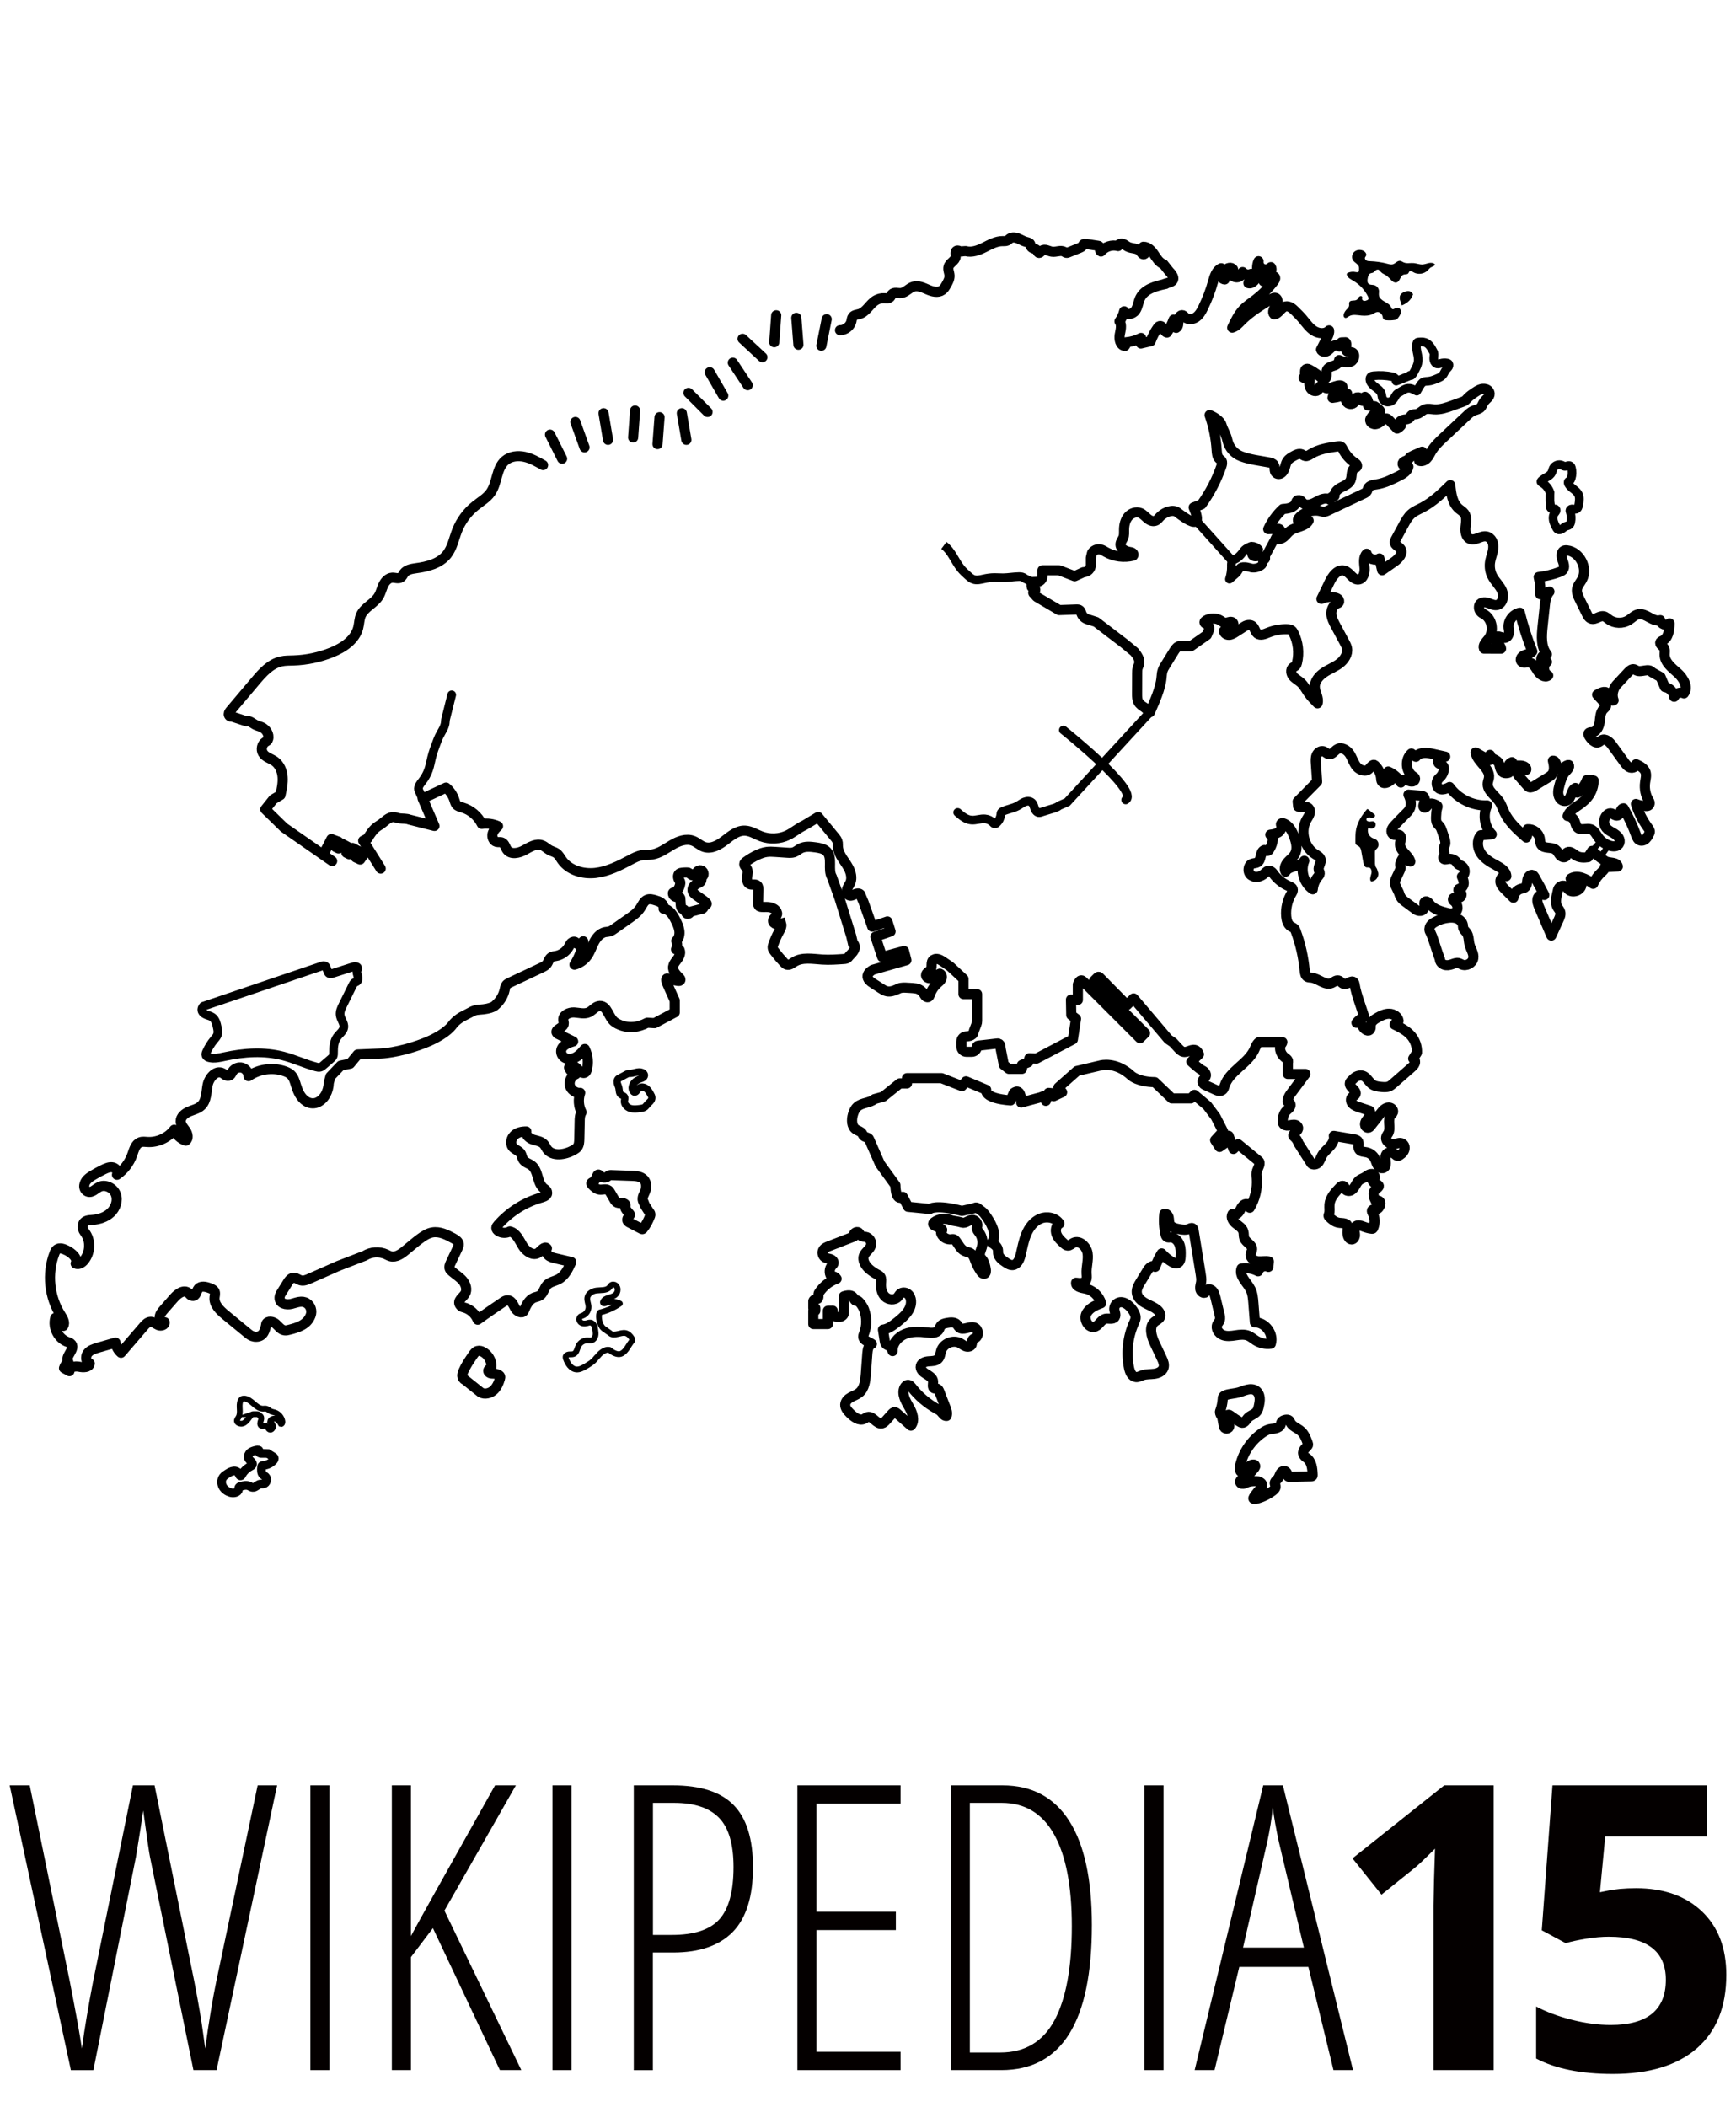 <?xml version="1.0" encoding="utf-8"?>
<!-- Generator: Adobe Illustrator 19.2.0, SVG Export Plug-In . SVG Version: 6.00 Build 0)  -->
<svg version="1.1" id="圖層_1" xmlns="http://www.w3.org/2000/svg" xmlns:xlink="http://www.w3.org/1999/xlink" x="0px" y="0px"
	 viewBox="0 0 2400 2912" style="enable-background:new 0 0 2400 2912;" xml:space="preserve">
<style type="text/css">
	.st0{fill:none;stroke:#000000;stroke-width:14;stroke-miterlimit:10;}
	.st1{fill:none;stroke:#000000;stroke-width:12;stroke-linecap:round;stroke-linejoin:round;stroke-miterlimit:10;}
	.st2{fill:none;stroke:#000000;stroke-width:14;stroke-linecap:round;stroke-linejoin:round;stroke-miterlimit:10;}
	.st3{fill:none;}
	.st4{fill:none;stroke:#000000;stroke-width:12;stroke-linecap:round;stroke-miterlimit:10;}
	.st5{fill:none;stroke:#000000;stroke-width:14;stroke-linejoin:round;stroke-miterlimit:10;}
	.st6{fill:none;stroke:#000000;stroke-width:8;stroke-linejoin:round;stroke-miterlimit:10;}
	.st7{fill:none;stroke:#000000;stroke-width:12;stroke-linejoin:round;stroke-miterlimit:10;}
	.st8{fill:none;stroke:#000000;stroke-width:12;stroke-miterlimit:10;}
	.st9{fill:none;stroke:#000000;stroke-width:8;stroke-miterlimit:10;}
	.st10{fill:none;stroke:#000000;stroke-width:10;stroke-miterlimit:10;}
	.st11{fill:none;stroke:#000000;stroke-width:14;stroke-linecap:round;stroke-miterlimit:10;}
	.st12{fill:#040000;}
</style>
<g>
	<path class="st0" d="M1150.1,1212c-6.1-10.6,1.4-26.4-7-35.2c-3.9-4-9.9-5-15.5-5.8c-7.1-1-14.7-1.8-21,1.5
		c-3.1,1.6-5.8,4.2-9.1,5.3c-2.8,0.9-5.9,0.8-8.9,0.6c-5.4-0.4-10.8-0.7-16.3-1.1c-4.1-0.3-8.2-0.5-12.2,0
		c-4.8,0.6-9.3,2.4-13.6,4.4c-5.3,2.5-10.3,5.5-15.1,9c-0.9,0.7-1.9,1.4-2.3,2.5c-0.9,2.6,2,4.8,3.4,7.2c1.9,3.4,0.9,7.6,0.4,11.4
		c-0.5,3.9,0.2,8.7,3.8,10.1c3.2,1.3,7.4-0.6,10,1.6c1.8,1.5,1.8,4.2,1.8,6.5c-0.2,5.7-0.3,11.3-0.5,17c0,1.7,0,3.5,1,4.8
		c1.2,1.5,3.4,1.6,5.3,1.6c3.6,0,7.2-0.2,10.7,0.5c3.5,0.8,6.9,2.7,8.6,5.8c0.6,1.2,0.9,2.5,0.7,3.8c-0.7,3.5-5.5,5.3-5.6,8.9
		c-0.1,2.3,2.1,4.2,4.4,4.7c2.3,0.5,4.6-0.1,6.9-0.7c1.1,3.8-1.1,7.7-3.1,11.2c-3.1,5.6-5.7,11.5-7.8,17.5c-0.6,1.7-1.1,3.4-0.8,5.1
		c0.3,1.7,1.3,3.1,2.4,4.5c4,5.3,8.3,10.4,12.9,15.3c1.2,1.3,2.5,2.6,4.2,3.1c3.6,1.1,7-1.8,10.2-3.8c11.1-7,25.5-4.1,38.6-3.3
		c10.2,0.7,20.4-0.1,30.6-0.8c1.1-0.1,2.2-0.2,3.2-0.6c1.5-0.7,2.5-2,3.5-3.3c2.3-2.7,5.2-5,6.8-8.2c1.6-3.2,1.4-7.7-1.6-9.6
		l-2.3-9.9l-16.2-52.2L1150.1,1212z"/>
	<path class="st1" d="M281.1,1390.5c-1.1,1.3-2,2.8-2.1,4.5c-0.2,3.2,2.7,5.7,5.6,7c2.9,1.3,6.2,1.8,8.8,3.6c4.5,3.1,5.9,8.9,7,14.3
		c0.7,3.2,1.3,6.6,0.3,9.8c-0.9,2.8-2.9,4.9-4.8,7.2c-4.2,5-7.7,10.7-10.4,16.7c-0.7,1.5-1.3,3.3-0.7,4.9c0.7,1.7,2.6,2.6,4.4,3.1
		c7,1.8,14.3,0,21.4-1.5c26.6-5.8,54.5-7.7,80.9-0.8c15.5,4,30.2,11,45.7,15.1c1.8,0.5,3.7,0.9,5.5,0.4c1.7-0.4,3.1-1.6,4.4-2.8
		c3.4-2.9,6.7-5.8,10.1-8.7c1.2-1,2.4-2.1,3.1-3.4c0.9-1.7,0.8-3.7,0.8-5.7c-0.1-7.5,0.7-15.4,5.1-21.4c3.2-4.3,8.4-7.8,9.1-13.1
		c0.8-5.8-4.2-10.9-5-16.8c-0.7-4.9,1.5-9.6,3.7-14c4.5-9.2,9.1-18.4,13.6-27.6c0.6-1.3,1.3-2.6,2.5-3.4c1-0.6,2.2-0.9,3.1-1.5
		c2.2-1.5,2.1-4.8,1.5-7.4c-0.7-2.6-1.8-5.3-1-7.8c0.3-1.1,1-2.1,0.9-3.2c-0.3-3-4.7-2.7-7.5-1.6l-28.7,9.2c-2.1,0.7-4.3-0.4-5-2.5
		l-2.3-6c-0.7-2.1-2.9-3.2-5-2.5L281.1,1390.5z"/>
	<path class="st2" d="M1896.9,1629.7c-0.3-1.5,3,1.1,3.7-1.8c0.4-1.9-0.4-4.4-2.1-5.2c-1.9-0.8-4.2-0.3-6.1,0.6
		c-1.9,1-3.5,2.4-5.3,3.4c-2.6,1.6-5.7,2.5-8.1,4.4c-2.4,2-3.9,5-5.5,7.7c-1.6,2.7-3.6,5.5-6.6,6.6c-3,1.1-7-0.2-7.8-3.3
		c-0.2-0.7-0.2-1.5-0.5-2.1c-0.6-1.2-2.3-1.5-3.6-1.1c-1.3,0.4-2.3,1.5-3.2,2.5c-6.4,6.6-13.1,14-13.8,23.2
		c-0.4,4.5,0.8,9.2-0.8,13.5c-0.3,0.8-0.7,1.6-0.4,2.4c0.2,0.5,0.6,1,0.9,1.3c3.5,3.5,7.6,6.8,12.4,7.8c3.2,0.7,6.5,0.3,9.6,1.3
		c1.1,0.3,2.1,0.9,2.7,1.8c0.4,0.7,0.5,1.4,0.6,2.2c0.5,5.5-1.4,11.7,2,15.9c0.9,1.1,2.2,2,3.6,2c2.4,0,4.1-2.4,4.5-4.7
		c0.3-2.3-0.3-4.7-0.5-7c-0.2-2.3,0.1-5,1.8-6.5c2.5-2.3,6.5-1.1,9.7,0.1c4,1.5,8.1,2.9,12.3,3.3c0.4,0,0.9,0.1,1.3-0.1
		c0.4-0.2,0.7-0.7,0.8-1.1c2.8-6.5,2.5-14.3-0.9-20.5c-0.6-1.1-1.3-2.5-0.8-3.7c1-2,4-0.9,6.1-1.4c1.7-0.4,2.9-1.7,3.8-3.2
		c1.3-2,2.3-4.7,1.3-6.9c-1-2.2-4.7-3-5.8-0.8c-1.4-2.7-2.7-5.4-3.1-8.3c-0.4-3,0.3-6.2,2.6-8.2c2.8-2.4,4.6-3.3,4.5-4.9
		c-0.1-1.2-1.9-2.1-5-3.6C1898.1,1634,1897,1630.6,1896.9,1629.7z"/>
	<path class="st0" d="M1700.7,1956c4.4,3.3,9,6.4,13.8,9.1c0.9,0.5,1.7,1,2.7,1.1c3.5,0.3,5.4-3.9,7.7-6.5c3.5-4,9.6-5.1,12.7-9.3
		c1.5-2.1,2.2-4.7,2.7-7.3c0.8-3.8,1.6-7.6,1.2-11.5c-0.4-3.8-2.1-7.7-5.4-9.9c-3.4-2.3-7.8-2.3-11.8-1.3c-4,0.9-7.7,2.7-11.6,3.8
		c-5.9,1.6-12.1,1.7-17.9,3.6c-1.4,0.5-2.9,1.1-3.7,2.4c-0.6,1-0.7,2.2-0.7,3.4c-0.4,5.8-1.7,11.6-3.8,17.1
		c-0.2,0.8,0.2,3.8,2.4,6.5c0.3,0.4,0.6,0.9,0.7,1.4l2.2,12c0,2,1.7,3.6,3.8,3.6c2.1,0,3.8-1.6,3.8-3.6l-2.5-12.7
		C1697.2,1957.8,1696.6,1953,1700.7,1956z"/>
	<path class="st0" d="M1737.6,2046.9c-5-0.3-10.1,0-14.7,2.1c-1.8,0.8-3.7,1.9-5.8,1.5c-1.2-0.2-2.3-1-2.6-2.1
		c-0.7-2.4,2.2-4.1,4.4-5.3c6.4-3.3,11-9.1,15.6-14.7c0.6-0.8,1-1.8,0.8-2.7c-0.3-1.5-1.4-1.8-2.5-1.8c-6.2-0.1-9.4,7.9-15.3,10
		c-0.7,0.2-1.4,0.4-2,0c-0.5-0.4-0.7-1-0.9-1.6c-0.5-2.4-0.5-5,0-7.4c4.2-18.2,15.5-34.6,31-45.2c2.9-2,6-3.8,9.5-4.6
		c2.8-0.7,5.8-0.6,8.6-1.3c2.8-0.7,5.7-2.2,6.8-4.9c0.4-1.1,0.5-2.4,1.1-3.5c1-2,3.5-3,5.7-3.4c1.8-0.3,3.8-0.3,5.1,1
		c0.7,0.7,1.1,1.8,1.5,2.7c2.7,5.7,9.8,7.7,14.6,11.9c4.8,4.2,7.2,10.5,9.4,16.6c0.3,0.9,0.6,1.8,0.4,2.7c-0.2,0.5-0.5,1-0.9,1.4
		c-3.2,3.7-8.2,7.4-4.8,12.8c0.8,1.2,1.8,2.3,3.1,3.1c7.9,5.2,8.7,15.2,9,24.1c0,0.5,0,1.2-0.4,1.5c-0.4,0.4-0.9,0.4-1.4,0.4
		c-10.2,0.2-20.3,0.5-30.5,0.7c-0.5,0-1,0-1.3-0.3c-0.5-0.3-0.6-0.9-0.7-1.5c-0.6-2.8-1.9-6-4.9-6.3c-1.4-0.1-2.8,0.5-3.8,1.5
		c-2.6,2.5-2.8,6.3-5,9c-1.7,2.2-4.6,3.9-4.4,6.6c0.1,1.3,1,2.5,1.2,3.8c0.4,2.6-1.8,4.9-3.9,6.5c-7.1,5.4-15.3,9.3-24,11.3
		c-1.1,0.3-2.7,0.2-2.9-0.9c0,0-0.1-1.8,6.9-10.1c4-4.8,4.8-0.7,4.8-4.8v-4.9c0-0.4-0.2-0.8-0.5-1.1
		C1743.1,2048.9,1740.9,2047.1,1737.6,2046.9z"/>
	<path class="st3" d="M1151.2,1811.2"/>
	<path class="st2" d="M1151.2,1811.2v3.4c0,3,3.4,5.4,7.7,5.4c4.3,0,7.7-2.4,7.7-5.4v-23.2c0,0,10.3-4,13.3,2.1c3,6,4.3,3.8,4.3,3.8
		c1.9-1.6,8.4,7.2,10.3,12.3c4,10.6,4.1,22.7,0,33.3c-0.5,1.4-1.1,2.7-1.1,4.2c0.1,5.5,7.5,7,11.9,10.1c-4.7,1.8-5.8,7.9-6.2,12.9
		c-0.7,9.6-1.4,19.3-2.1,28.9c-0.7,9.3-1.9,19.7-9.1,25.6c-3.4,2.8-7.7,4.2-11.6,6.3c-3.9,2.1-7.5,5.6-7.8,10
		c-0.3,4.8,3.4,8.9,6.8,12.3c5.3,5.2,12.6,10.8,19.3,7.6c1.6-0.8,3-2.1,4.8-2.6c7.3-2,12.4,10.4,19.8,8.8c2.4-0.5,4.1-2.4,5.8-4.2
		c2.7-3,5.4-5.9,8-8.9c1.2-1.3,2.6-2.7,4.4-2.4c0.9,0.2,1.7,0.8,2.4,1.4c6.5,5.7,13,11.5,19.5,17.2c6-7.2,2-18.1-2.8-26.2
		c-4.7-8.1-10.1-17.8-6.1-26.2c1.1-2.2,3.2-4.4,5.7-3.9c1.8,0.3,3,1.9,4.2,3.3c9.4,12.1,21.3,22.3,34.8,29.8c2,1.1,4.2,2.2,5.8,3.9
		c2.3,2.4,4.3,6.3,7.7,5.9c1.5-3.8,0-8-1.5-11.8c-2.8-7.2-5.6-14.5-8.4-21.7c-0.7-1.8-1.6-3.8-3.4-4.2c-1.2-0.3-2.5,0.1-3.6-0.3
		c-3.2-1.1-1.6-6-1.7-9.4c-0.2-4.9-5.2-7.9-9.4-10.4s-8.8-6.6-7.6-11.3c1.1-4.4,6.5-6.1,11-6.4s9.7-0.2,12.9-3.4
		c2.9-3,3.1-7.6,4.4-11.6c3.4-9.9,16.5-15.1,25.8-10.2c2.7,1.4,5.1,3.6,8.1,4.6s6.8,0.3,8.1-2.5c0.9-2.2,0.1-5,1.5-6.9
		c0.9-1.2,2.4-1.6,3.7-2.3c5.2-3.1,4.2-12.4-1.5-14.4c-6.9-2.3-15.9,4.9-21.1-0.3c-1.1-1.1-1.8-2.6-2.8-3.8c-3.2-3.7-9-3.1-13.9-2.2
		c-3.1,0.6-6.6,1.4-8.5,3.9c-1.3,1.7-1.7,3.9-2.9,5.7c-3.2,4.8-10.3,4.3-16,3.6c-10.3-1.3-21.1-1.8-30.7,2.1
		c-9.6,3.9-17.7,13.3-17.1,23.6c-0.5-3.1-2.4-5.8-5.2-7.3c-1.3-0.7-2.7-1.2-3.8-2.2c-1.3-1.3-1.6-3.2-1.9-5c-0.8-5-1.6-10-2.4-15.1
		c7.2-1,13.3-5.6,19.1-10.1c9.7-7.6,20.4-17.2,19.7-29.5c-0.2-3.8-1.7-7.7-4.7-9.9c-3-2.3-7.7-2.5-10.4,0.1c-1.2,1.2-1.9,2.7-3,4
		c-4.3,5.2-13.2,4.4-17.9-0.4s-6-12.1-5.5-18.8c0.2-2.9,0.7-6.2-1-8.6c-1.1-1.6-3-2.5-4.8-3.4c-3.8-2-7.4-4.5-10.6-7.3
		c-5.3-4.7-9.8-12-7.2-18.6c2.1-5.3,8.1-8.3,9.7-13.8c1.5-5.1-2.3-11.2-7.6-12c-2-0.3-4.2,0-5.8-1.2c-1.6-1.1-2.1-3.3-3.5-4.6
		c-3-2.8-8.8,1.8-6.8,5.4c-11.5,4.5-23.1,9-34.6,13.4c-2.8,1.1-5.8,2.3-7.5,4.9c-2.2,3.3-1.1,8.3,2.2,10.5c2.3,1.4,5.2,1.5,7.7,2.4
		c2.6,0.9,5,3.5,4.1,6.1c-0.4,1.1-1.4,1.9-2.2,2.8c-3.6,4-4,10.5-1,14.9c2.9-0.6,6,0.8,7.5,3.3c-10.1,3.6-19,10.8-24.7,19.9
		c-1,1.6,0.8,7.8-2.3,8.1c-5.8,0.6-5.2,3.4-5.2,3.4v9.1h2.8v3.7h-2.8v18.4h20.2v-18.4H1151.2z"/>
	<path class="st1" d="M624.5,960.2l-8.3,33.1c-0.3,1.2-0.5,2.5-0.5,3.8c-0.2,7.4-5.4,13.9-8.7,20.7c-1.1,2.3-2,4.6-2.9,7
		c-2.8,7.3-5.5,14.6-7.4,22.2c-1.4,5.6-2.3,11.3-4.2,16.7c-2,5.7-4.9,11-8.6,15.7c-2.8,3.6-6.2,7.6-5.3,12l5.5,12.1"/>
	<path class="st4" d="M1324,1122.7c5.4,4.8,11.4,9.8,18.6,10.5c6.4,0.7,12.8-2.2,19.2-1.6c4.2,0.4,8.2,2.3,11.1,5.4
		c0.6,0.6,1.2,1.3,2,1.5c1.1,0.3,2.2-0.5,3-1.3c3.2-2.9,5.2-7,5.7-11.3c0.1-1.2,0.2-2.5,0.9-3.4c0.5-0.7,1.3-1.1,2.1-1.4
		c6.7-3,14.3-4,20.7-7.6c3.1-1.7,5.8-4,9.1-5.3c3.2-1.3,7.3-1.5,10,0.8c2.3,2,3,5.3,4,8.2c1.1,2.9,3.3,6,6.4,5.8
		c0.7,0,1.4-0.2,2.1-0.5c5.3-1.6,10.6-3.2,15.9-4.9c3.4-1,7-2.1,9.7-4.4l10.9-4.8l114.4-124.3"/>
	<path class="st4" d="M1470.1,1008.9c0,0,105.9,84.4,86.1,96.5"/>
	<path class="st5" d="M1929.1,1223.5c-0.9-2.9-0.7-6,0.5-8.7l5.7-12.1c0.5-1,0.9-1.9,1-3c0.1-1.4-0.4-2.8-0.5-4.1
		c-0.3-3.3,1.5-6.3,3.2-9.1l10.8,4c-1.4-4.8-5.2-8.3-8.5-12c-3.3-3.7-6.4-8.3-5.8-13.2c0.3-2.8,1.8-5.4,1.3-8.4
		c-0.1-0.7-0.5-1.5-0.9-2c-3-3.5-7.7,1.1-10.9-2.7c-1.1-1.3-1.5-3-1.2-4.7c0.5-3,2.6-5.3,4.6-7.4c4.8-5.1,9.7-10.3,14.7-15.2
		c2-2,4.1-3.9,5.4-6.3c3.5-6.2,1.9-14.1-1.3-20.4c5.5,0.4,11,0.9,16.5,1.3c1.5,0.1,3,0.3,4.2,1.2c1.7,1.3,2.1,3.7,1.8,5.8
		c-0.3,2.1-1.3,4.1-1.8,6.1c-0.3,1.2-0.3,2.6,0.8,3.2c0.7,0.4,1.6,0.3,2.4-0.1c1.6-0.9,2.2-2.8,3.6-4c2.9-2.5,7.3-0.9,10.8,0.8
		c0.8,0.4,1.7,0.9,1.9,1.8c0.1,0.6-0.1,1.2-0.3,1.7c-1.3,3.8-1.5,8-1.7,12c-0.2,3.4-0.3,7.2,1.6,10c1,1.5,2.5,2.6,3.6,4.1
		c1.5,1.9,2.2,4.2,3,6.4c1,3.1,2.1,6.2,3.1,9.3c1,3,2,6.1,1.2,9.2c-0.5,1.7-1.5,3.3-1.8,5c-0.6,3.7,2.2,7.5-0.1,11
		c-0.6,0.9-0.9,1.9-0.6,2.9c0.7,2.6,4,1.7,6.3,1.2c4.2-1,9,0.6,11.7,4.1c1,1.3,1.8,2.8,3.2,3.7c0.9,0.5,1.9,0.8,2.8,1.1
		c2.9,1.2,5.1,4,5.4,7.2c0.4,3.1-1.1,6.4-3.7,8.2c1.2,2.8,2.5,5.7,2.5,8.8s-1.6,6.3-4.4,7.4c-1.1,0.4-2.4,0.5-2.9,1.5
		c-1.1,2.1,2.5,3.3,3.8,5.3c1.3,1.9,0.1,4.7-1.9,5.8c-2,1.1-4.4,1-6.7,0.8c-1-0.1-2.2-0.3-2.7,1.1c-0.4,1.1,0.1,2.3,1.1,3
		c6.1,4,8.2,15.7-2.4,17.2c-1.8,0.3-3.7,0.1-5.4-0.3c-9.3-2.3-19.6-5-25.7-12.7c-1.1-1.4-2.1-3-4-3.6c-0.8-0.2-1.8-0.1-2.4,0.4
		c-1.2,1-0.9,2.5-0.7,3.8c0.6,4.2-1.1,9.5-7.1,8.9c-1.8-0.2-3.6-0.9-5.1-2l-15.8-11.7c-3-2.2-5.2-5.2-6.4-8.7l-0.9-2.7l-4.4-9.2
		L1929.1,1223.5z"/>
	<path class="st6" d="M828.1,1817.8c0,0-1.2,14.2,8.8,19.9l6,4.2c0.2,0.2,0.4,0.4,0.7,0.6c2.5,2.4,6.9,1.8,10.4,1
		c3.6-0.7,7.3-2.1,10.9-1.3c3.8,0.9,6.7,4,8.7,7.4c0.4,0.7,0.8,1.5,0.7,2.3c-0.1,0.6-0.5,1.2-1,1.7c-4.6,5.6-7.4,13.4-13.8,16.8
		c-7.2,3.8-16.8-4.9-16.8-4.9c-7.5-1.8-14.8,6.7-16.5,8.9c-0.2,0.3-0.5,0.6-0.8,0.8c-0.8,0.7-1.4,1.4-2,2.2
		c-3.6,4.7-8.7,7.8-13.7,10.7c-4,2.3-8.3,4.8-12.9,4.4c-7.4-0.7-12.1-8.1-14.5-15.1c-0.2-0.7-0.5-1.3-0.4-2c0.1-2.2,2.6-3.5,4.7-3.7
		c2.2-0.2,4.5,0.2,6.5-0.6c4.2-1.7,4.7-7.3,6.7-11.3c2.2-4.4,7-7.5,12-7.5c2.2,0,4.5,0.5,6.6-0.3c2.5-0.9,4.1-3.4,4.7-5.9
		c0.6-2.6,0.3-5.2-0.1-7.8c-0.3-2.3-0.6-4.6-1.6-6.6s-2.9-3.8-5.2-4c-1.7-0.2-3.3,0.5-4.9,0.9c-3.3,0.8-7.1,0.6-9.3-2.1
		c-1.1-1.3-1.5-3.1-1-4.8c0.7-2.6,2.9-3,4.7-3.7c4.8-1.9,8.1-6.9,8-12c-0.1-4.3-2.4-8.5-1.7-12.8c1-5.6,6.9-9.1,12.6-9.8
		c6.3-0.8,14,0.4,18-4.5c0.8-0.9,1.3-2,2.2-2.8c1.8-1.5,4.6-1.3,6.4,0.1c1.8,1.4,2.8,3.8,2.7,6.1c0,2.8-1.3,5.5-3.5,7.3
		c-4.9,4.1-13.7,3.2-16.5,9c-0.3,0.5-0.5,1.2-0.2,1.8c0.5,1.2,2.4,0.8,3.6,0.3c6.3-2.6,13.6-2.3,19.7,0.7
		c-8.3,5.8-17.7,10-27.5,12.3C829.7,1813.4,828.1,1814.5,828.1,1817.8z"/>
	<path d="M1937.9,422.1l-2.7-8.5c-0.1-1.8-0.2-3.7,0.5-5.4c1-2.3,3.3-3.7,5.6-4.7c2.8-1.2,6.2-1.9,8.9-0.4c1.2,0.7,2.2,1.8,3,3
		c0.1,0.2,0.3,0.4,0.3,0.7c0,0.3-0.2,0.6-0.4,0.9C1953.1,407.6,1950.9,417.2,1937.9,422.1z"/>
	<g>
		<path d="M1907.1,374c-0.5-1.8-3.3-1.8-4.8-0.7c-1.6,1.1-2.7,2.9-4.4,3.6c-1,0.4-2.1,0.4-3.1,0.8c-2.8,1.1-3.7,4.7-4.1,7.7
			c-0.3,2.2-0.5,4.6,0.9,6.3c1.9,2.2,5.3,1.7,8.1,2.3c3.5,0.9,6.3,4.1,6.7,7.7c0.2,2.2-0.4,4.5,0,6.7c0.7,3.9,4.4,6.5,7.9,8.5
			s7.3,4,8.9,7.7c0.4,0.9,0.7,2,1.6,2.5c1.2,0.6,2.6-0.3,3.8-0.9c1.3-0.8,2.9-1.3,4.4-0.9c2.7,0.6,4.1,3.8,3.7,6.6
			c-0.4,2.7-2.1,5.1-3.8,7.3c-0.7,0.9-1.4,1.9-2.5,2.4c-0.6,0.3-1.2,0.4-1.8,0.5c-3.7,0.6-7.5,0.8-11.2,0.5c-1.8-0.1-3.9-0.4-5-2
			c-0.6-0.9-0.7-2.1-0.9-3.1c-0.8-3.4-3.7-6.5-7.2-6.3c-2.2,0.1-4.2,1.5-6.2,2.6c-4.8,2.5-10.5,2.8-15.9,2.3
			c-5.9-0.6-12.4-2.1-17.4,1.1c-1.6,1-3.4,2.6-5.2,2.1c-2.3-0.7-2.5-4-1.5-6.3c0.7-1.6,1.6-3.1,2.7-4.4c1.7-1.9,3.9-3.5,4.3-6
			c0.3-1.7-0.4-3.6,0.4-5.1c1.7-3.4,7.4-1.1,10.4-3.4c1.3-1,1.9-2.7,3-3.9s3.5-1.6,4.2-0.1c0.4,1-0.2,2.2-0.1,3.2
			c0.2,1.4,1.6,2.4,3,2.5c1.4,0.1,2.8-0.4,4.1-1c0.5-0.2,0.9-0.4,1.3-0.8c1-1.1,0.5-2.8-0.1-4.1c-4.5-9.1-11.7-16.8-20.4-21.9
			c-3.3-1.9-7-3.7-8.6-7.2c-0.4-0.8-0.6-1.8-0.2-2.7c0.4-0.7,1.1-1.1,1.8-1.3c3.1-1.2,6.6-1.6,9.9-0.9c1.6,0.3,3.6,0.7,4.5-0.6
			c0.4-0.5,0.5-1.3,0.5-1.9c0.1-1.7,0.3-3.5-0.3-5.1c-1.3-3.6-5.6-5.2-7.8-8.3c-2.6-3.7-1.6-9.2,1.7-12.1c3.4-2.9,8.6-3.3,12.6-1.2
			c2.6,1.3,4.8,4.4,3.5,6.9c-0.4,0.8-1.1,1.5-1.4,2.3c-0.6,1.6,0.6,3.4,2.1,4.2c1.5,0.8,3.3,0.8,5,0.9c8,0.3,16,1.4,23.8,3.5
			c2.6,0.7,5.4,1.5,8,0.6c3.3-1.1,5.8-4.8,9.3-4.6c1.9,0.1,3.5,1.4,5.3,2.2c4.3,1.9,9.2,0.5,13.9,0.9c4.1,0.4,8.1,2.1,12.2,1.9
			c3-0.2,5.9-1.4,8.8-2c3-0.6,6.4-0.3,8.4,2c-0.7,2.5-4.1,2.9-6.3,4.4c-1.4,0.9-2.3,2.3-3.5,3.5c-5,5.4-13.9,6.6-20.2,2.8
			c-1.8-1.1-4.2-2.4-5.6-0.9c-0.6,0.7-0.7,1.6-1.3,2.4c-1.4,1.9-4.4,1.1-6.6,1.9c-4.6,1.5-4.7,8.9-9.2,10.6
			c-3.7,1.4-7.3-2.1-9.8-5.2l-4.4-4l-6.3-3.6L1907.1,374z"/>
	</g>
	<path class="st7" d="M1951.7,537.2c2.4,0.9,4.8,2,7,3.3c1.3-2.2,2.6-4.4,3.9-6.6c1.5-2.5,3.1-5.1,5.7-6.2c2-0.8,4.2-0.7,6.3-0.9
		c4.5-0.4,8.8-2.2,13-4c2.4-1,4.9-2.1,6.7-4.1c2.2-2.4,3-5.7,5.1-8.2c1.1-1.3,2.5-2.3,3.3-3.8c0.8-1.5,0.8-3.6-0.6-4.5
		c-0.5-0.3-1-0.4-1.6-0.5c-2.8-0.5-5.8-0.4-8.6,0.4c-1.6,0.4-3.2,1.1-4.9,0.8c-2.3-0.4-3.9-2.5-4.5-4.8c-0.6-2.2-0.3-4.6-0.1-6.9
		c0.1-1.1,0.2-2.2-0.1-3.3c-0.2-0.9-0.6-1.7-1.1-2.5c-2.6-5-5.7-10.4-11.1-12.2c-2.9-1-6.1-0.8-9.1-0.5c-0.6,0-1.2,0.1-1.6,0.5
		c-0.3,0.3-0.5,0.7-0.6,1.2c-2.3,7.6,2.3,15.6,1.9,23.6c-0.3,5.6-3,10.7-5.7,15.6c-0.9,1.7-1.9,3.4-3.2,4.8
		c-1.6,1.7-2.4-0.9-3.4,1.1l-7.1,2.9l-6.3,2.6l-4.9,1.7c0.3-2.8-0.4-3.2-2.6-4.9c-0.7-0.5-1.5-0.9-2.4-1.1
		c-8.6-1.8-17.5-2.3-26.3-1.4c-1.5,0.2-3.1,0.4-4,1.6c-0.4,0.5-0.6,1.2-0.8,1.8c-0.9,4.5,2.7,8.6,6.3,11.4s7.9,5.4,9.4,9.8
		c0.8,2.3,0.7,5,1.8,7.2c1.2,2.6,4.1,4.4,7,4.5c2.9,0.1,5.8-1.3,7.7-3.6c2.3-2.7,3.2-6.7,6.2-8.5l9.2-5.4
		C1944.6,536.4,1948.3,536,1951.7,537.2z"/>
	<path class="st0" d="M898.8,1680.1c-2.4,6.4-5.5,12.5-9.8,17.8c-0.2,0.2-0.4,0.5-0.7,0.6c-0.5,0.2-1-0.1-1.4-0.3
		c-5.6-2.9-11.1-5.8-16.7-8.7c-0.9-0.5-1.8-1-2.4-1.8c-1.7-2.4,0.4-5.6,2.4-7.8c0.3-0.4,0.7-0.7,0.7-1.2c0.1-0.7-0.5-1.3-1-1.8
		c-1.7-1.8-3.3-3.7-4.6-5.8c-0.5-0.8-1-1.7-1-2.7c0.1-0.8,0.5-1.4,0.6-2.2c0.3-2.3-2.4-3.8-4.6-3.9s-4.6,0.6-6.8-0.3
		c-2.1-0.8-3.4-2.9-4.5-4.9c-1.7-2.9-3.3-5.7-5-8.6c-0.8-1.4-1.6-2.8-2.9-3.7c-3.5-2.5-8.3-0.3-12.5-0.9c-4.1-0.6-7.2-3.7-10.1-6.6
		c-0.6-0.7-1.3-1.6-1-2.4c0.3-0.6,0.9-0.8,1.5-1.1c3.5-1.7,5.2-5.6,6.7-9.1c0.2-0.5,0.5-1.1,1-1.4c1.2-0.6,2.4,0.8,3.4,1.8
		c2.4,2.6,6.9,3,9.8,0.8c0.7-0.6,1.4-1.3,2.2-1.7c0.8-0.3,1.7-0.3,2.6-0.3c9.6,0.3,19.2,0.7,28.8,1c6,0.2,12.6,0.7,16.6,5.1
		c4.1,4.5,3.9,11.6,1.5,17.2c-0.9,2.3-2.2,4.5-2.8,6.8c-0.6,2.4-0.6,5.1,0.9,7.1l1.7,4.3l5.8,9.1
		C897.6,1674.7,899.9,1677.2,898.8,1680.1z"/>
	<path class="st0" d="M1977.3,1287.9c-1.7-2.3-1.4-5.7,0.1-8.2s4-4.2,6.5-5.6c5.9-3.3,12.5-5.3,19.2-5.9c4-0.4,8.1-0.2,11.8,1.4
		c3.7,1.6,6.8,4.8,7.5,8.7c0.3,1.5,0.1,3.1,0.6,4.5c0.8,2.4,3,4,4.5,6.1c3.4,4.6,2.7,10.9,4.2,16.5c1.6,6.4,6.2,12.3,5.1,18.8
		c-1.1,6.9-9.6,11.5-16,8.6c-1.4-0.6-2.7-1.5-4.1-1.9c-3.3-0.9-6.6,0.7-9.8,1.8c-3.3,1.1-7,1.7-10.3,0.5c-3.3-1.1-6.1-4.3-6-7.8
		l-3.1-8.8l-7.3-22L1977.3,1287.9z"/>
	<path class="st8" d="M2142.8,684.2v8.5l0.6,4.6c-1.5,2.2,0.2,5.8,2.8,6c1.7,0.1,3.8-0.7,4.8,0.7c1.2,1.5-0.5,3.4-1.7,4.9
		c-2.2,2.7-2.6,6.6-1.9,10c0.7,3.4,2.3,6.6,3.9,9.7c0.6,1.2,1.3,2.5,2.5,3.2c1.8,1,4,0.2,5.7-0.9c1.7-1.1,3.1-2.7,4.9-3.5
		c1.7-0.7,3.7-0.8,5.1-2c1.3-1,1.8-2.7,2.1-4.3c0.9-4.5,0.6-9.3-0.8-13.7c-0.3-0.8-0.6-1.6-0.3-2.4c0.4-1.5,2.3-1.9,3.8-1.7
		s3,0.8,4.5,0.4c2.5-0.7,3.4-3.7,3.8-6.3c0.8-4.9,1.6-10.2-0.7-14.6c-3-5.7-10.1-8.1-13.3-13.8c-0.7-1.2-1.1-3,0-3.9
		c0.4-0.4,0.9-0.5,1.4-0.8c1.2-0.7,1.8-2.2,2.2-3.6c1.4-4.5,1.5-9.4,0.3-14c-0.3-1.1-0.7-2.2-1.6-2.8c-2.2-1.6-5.2,0.8-7.9,0.5
		c-1.3-0.2-2.4-1-3.6-1.5c-4.3-2-9.9,0-12,4.2c-0.9,1.9-1.2,4-2.1,5.9c-2.7,5.5-10,7-14.3,11.4c-0.4,0.4-0.8,0.9-0.6,1.4
		c0.1,0.5,0.6,0.7,1,1c5.3,3,9.5,8,11.5,13.8L2142.8,684.2z"/>
	<path class="st7" d="M1718.5,783c-2-0.2-3.7,1.2-4.9,2.7s-2,3.4-3.2,4.9c-0.9,1.2-2.1,2.2-3.2,3.2c-2.5,2.2-5,4.3-7.5,6.5
		c1.9-5.7,2.8-11.8,2.7-17.8c-0.1-2.5-0.2-5.4,1.4-7.3c1.5-1.9,4.2-2.4,6.2-3.8c3.9-2.7,6.8-6.3,9.5-10.1c2.9-4,10.5-6.5,10.5-6.5
		c3.7,0,7.4,1.5,9.9,4.3c0.3,0.4-1.3-0.3,0,0c0.9,0.2-0.7,2.4-1.7,2.3c-1.5-0.1-3.1-0.2-4.6,0.2c-2,0.5-4,2.2-3.3,4.7
		c0.4,1.4,1.6,2.5,3,3c2.8,1,5.7,0,8.5-0.6c2.4-0.5,5.2-0.7,7.1,0.9c0.5,0.4,0.9,0.8,1,1.4c0.7,2.6-4.1,3.4-4.6,6
		c-0.2,0.9,0.2,1.9,0,2.7c-0.2,0.9-1,1.6-1.8,2.1c-3.7,2.6-8.5,3.8-13,3.2l-3.8-1l-3.4-0.8c-0.5-0.1-1-0.2-1.5-0.2L1718.5,783z"/>
	<path class="st0" d="M1312.3,1685.3c-6.8-2.1-14.6-0.8-20.4,3.3c-1.2,0.8-2.4,2.3-1.7,3.6c0.3,0.6,1,1,1.6,1.3
		c3.3,1.7,6.5,3.4,9.8,5c0.4,0.2,0.8,0.4,0.9,0.8c0.4,0.9-0.7,1.7-1.2,2.6c-0.6,1.1-0.2,2.4,0.3,3.5c2.4,4.9,8.2,8,13.6,7.2
		c1.1-0.1,2.2-0.4,3.3-0.1c1.2,0.3,2,1.3,2.8,2.2c3.9,4.9,6.4,11.3,12,14c2.9,1.4,6.4,1.6,9,3.4c3.4,2.3,4.7,6.6,6.1,10.4
		c2,5.3,4.7,10.4,8,15.1c1.1,1.5,2.6,3.1,4.4,2.7c2.4-0.6,2.5-3.9,2-6.3c-0.8-4.5-1.8-9.3-4.5-13c-1.1-1.4-2.4-2.7-3.1-4.3
		c-1.8-4.1,0.8-8.6,2.1-12.9c2.2-6.9,0.8-14.9-3.7-20.6c-1.4-1.9-3.3-3.8-3.1-6.2c0.1-0.9,0.4-1.8,0.6-2.7c0.9-4.3-3-8.9-7.4-8.6
		c-4.8,0.3-9.1,5.4-13.7,3.8l-5-1.3l-8.8-1.6L1312.3,1685.3z"/>
	<path class="st8" d="M357.9,2005.3c1.7-3.3-7.6-0.7-10.8,1.2s-5.1,6.3-3.2,9.5c1.8,2.9,6.4,5.2,4.9,8.3c-0.5,1.1-1.8,1.7-2.9,2.3
		c-4.9,2.6-9.1,6.6-11.7,11.5c-0.3,0.6-0.6,1.2-1.2,1.4c-1.6,0.6-2.3-1.8-3-3.3c-1.2-2.6-4.4-3.8-7.2-3.4c-2.8,0.3-5.4,1.8-7.8,3.3
		c-2.4,1.5-4.9,3-6.6,5.3c-2.7,3.7-2.6,8.9-0.5,12.9c2.1,4,6.1,6.8,10.5,8.2c4.5,1.4,10.8,0.3,11.5-4.4c0.1-1,0-2,0.5-2.8
		c0.6-0.9,1.7-1.2,2.7-1.5c3.7-0.9,7.7-1.8,11.2-0.3c1.6,0.7,3.1,1.8,4.8,2c4,0.5,7-4.1,11-4.7c1.4-0.2,2.8,0.1,4.2-0.2
		c4.1-0.7,6-6.8,3-9.7c-1-1-2.4-1.6-3.5-2.6c-2.9-2.6-2.6-7.2-2.2-11c0.1-0.7,0.2-1.4,0.7-1.8c0.5-0.4,1.1-0.4,1.8-0.5
		c5.1-0.3,10.1-2.7,13.6-6.5c1-1.1,1.9-2.6,1.3-3.9c-0.3-0.8-1.1-1.2-1.8-1.7c-2.3-1.4-4.6-2.8-6.8-4.2l-4.4-0.2h-5.4
		C360.6,2008.6,356.7,2007.7,357.9,2005.3z"/>
	<path class="st9" d="M346.4,1956.5c-4.3,5.6-8.4,12.6-15.2,10.6c-1.6-0.5-3.2-1.4-3.6-3c-0.5-2,1.2-3.8,2.2-5.6
		c3.9-6.7-0.4-15.7,2.7-22.7c0.4-0.8,0.9-1.7,1.6-2.2c0.9-0.7,2-0.9,3.1-0.9c10.2,0,16.3,14.1,26.5,14c1.4,0,2.9-0.3,4.3,0
		c2.4,0.5,4.1,2.6,6.4,3.6c1.6,0.8,3.4,1,5.1,1.5c5.7,1.7,10.2,6.9,10.9,12.8c0.2,1.5-0.6,3.6-2,3.2c-1.7-2.9-3.8-5.8-6.9-7
		c-3.1-1.2-7.5,0.4-8,3.7c1.8,1.9,3.7,4,3.9,6.6s-2.4,5.5-4.8,4.4c-2.1-0.9-2.5-4.1-4.7-5c-2.1-0.9-4.7,0.8-6.7-0.2
		c-2.3-1.3-1.5-4.7-0.6-7.1c0.9-2.4,1.1-6.1-1.5-6.7c0,0-1-2.2-3.7-2.2h-5.1C350.6,1954.2,348.5,1953.9,346.4,1956.5z"/>
	<path class="st9" d="M482.5,1171.4"/>
	<path class="st9" d="M487,1183.8"/>
	<path class="st9" d="M496.3,1176.7"/>
	<path class="st9" d="M499.1,1189.9"/>
	<path class="st0" d="M664.7,1924.3c5.5,3,12.8,1.2,17.5-3c4.7-4.2,7.3-10.3,9-16.3c0.3-0.9,0.5-2,0.2-2.9c-0.3-0.8-1-1.3-1.7-1.8
		c-1.9-1.2-4.1-1.9-6.4-2.1c-1.9-0.2-3.9,0.1-5.7-0.6c-1.8-0.7-3.3-2.8-2.3-4.5c0.8-1.5,2.9-1.8,3.7-3.3c0.4-0.7,0.5-1.6,0.4-2.4
		c-0.2-7.8-4.7-15.4-11.6-19.1c-2.3-1.3-5-2.1-7.6-1.4c-2.9,0.8-4.8,3.5-6.5,6c-4.8,7-9.6,14-13,21.8c-0.9,2.1-1.7,4.4-1.6,6.7
		s1.5,4.7,3.7,5.4L664.7,1924.3z"/>
	<path d="M1900.9,1193.7c0-5-0.1-10-0.1-15c0-1.3,0-2.6,0.6-3.7c0.6-1,1.6-1.7,2.4-2.6c3.3-3.4,2.4-9.8-1.6-12.3
		c-1.5-0.9-3.3-1.3-4.9-2.1c-5-2.4-7.6-8.8-5.6-14c2.8,1.4,6.5,1.4,8.7-0.7s2-6.6-0.8-7.9c-1.9-0.8-4-0.1-6.1,0
		c-2,0.1-4.6-1-4.5-3.1c0.1-1.7,2.1-2.7,3.8-2.7c1.7,0,3.4,0.6,5.1,0.4c1.7-0.2,3.5-1.8,3-3.4c-0.2-0.8-0.9-1.3-1.5-1.8
		c-2.6-2.1-5.2-4.2-7.8-6.2c-0.4-0.3-0.9-0.7-1.4-0.5c-0.2,0.1-0.4,0.3-0.6,0.5c-6.7,7.8-12.4,16.6-14.6,26.6
		c-1.3,6-1.2,12.2-1.2,18.3c0,1.1,0,2.3,0.6,3.2c1,1.6,3.1,2,4.5,3.2c2.1,1.6,2.8,4.5,3.2,7.2c0.9,4.9,1.8,9.8,2.7,14.8
		c0.5,2.8,1.6,6.3,4.5,6.8c1,0.2,2.1-0.1,3.1,0.1c3.2,0.5,4.2,4.8,3.6,8c-0.7,3.2-2.3,6.4-1.5,9.6c0.2,0.6,0.4,1.2,1,1.5
		c0.4,0.2,1,0.2,1.5,0.1c5.2-0.8,9.3-6.3,8.4-11.6l-1.7-5.5l-2.2-3.7L1900.9,1193.7z"/>
	<path class="st10" d="M856.1,1489.9c-2.4,0.8-3.3,3.9-2.8,6.4s1.8,4.7,2.3,7.2c0.7,3.2,0.3,7.1,2.8,9.1c1.6,1.3,4,1.5,5,3.3
		c0.9,1.6,0.1,3.6-0.1,5.4c-0.5,4.6,3.4,8.8,7.8,10.3c4.4,1.5,9.2,0.9,13.8,0.3c2.4-0.3,5-0.7,6.9-2.2c1.2-1,2-2.3,3-3.4
		c2.5-2.9,6.3-5.2,6.4-9c0.1-1.9-0.9-3.7-1.9-5.4c-1.4-2.5-2.9-5.1-5-7s-5.1-3.2-7.9-2.6c-2.7,0.6-4.8,2.8-6.2,5.1
		c-0.4,0.7-0.9,1.3-1.6,1.6c-1.4,0.8-2.3,0.1-2.9-0.6c-1.6-2-2.2-4.5-1.6-6.9c1.5-6.3,7.3-9.5,12.9-11.2c1.2-0.4,2.3-1.1,3.1-2
		c2.2-2.8,0-5.4-2.4-6.4c-5.6-2.3-11.9,1.8-17.9,1.5c-1,0-2,0.2-2.9,0.7L856.1,1489.9z"/>
	<path class="st0" d="M955.3,1259.8c-0.9,0.7-1.5,1.6-2.4,2.3c-0.9,0.7-2.1,1.1-3.1,0.6c-1.6-0.8-1.5-3.1-2.6-4.4
		c-1.1-1.4-3.1-1.6-4.3-2.7c-1.4-1.3-1.6-3.4-1.8-5.4c-0.2-2.6-0.3-5.3-0.5-7.9c0-0.7-0.1-1.5-0.5-2c-1-1.2-2.9-0.7-4.5-0.7
		c-2.7,0-5.2-2.3-5.3-5c0-0.3,0-0.7,0.2-0.9c0.2-0.2,0.5-0.2,0.7-0.3c2.6-0.5,4.8-2.2,6.3-4.4c1.5-2.2,2.3-4.7,2.8-7.3
		c0.2-0.8,0.3-1.6,0.2-2.4c-0.2-1.3-1.1-2.4-1.8-3.5c-1.6-2.7-2-6.6,0.4-8.5c1.1-0.9,2.6-1.1,4.1-1.3c2.1-0.2,4.1-0.3,6.2-0.3
		c0.8,0,1.6,0.1,2.4,0.3c2.1,0.8,3.4,3.3,5.6,3.6c1.9,0.3,3.6-1.2,4.8-2.7c1.2-1.5,2.3-3.3,4.1-4c1.6-0.6,3.6-0.2,4.8,1
		c1.3,1.2,1.8,3.1,1.5,4.8c-0.1,0.6-0.4,1.3-0.8,1.7c-0.5,0.5-1.3,0.7-1.8,1.3c-0.9,1.1-0.2,2.8-0.3,4.3c-0.2,2.7-3.3,3.9-5.7,5.1
		c-1.9,0.9-3.6,2.1-4.9,3.7c-1.3,1.6-2,3.7-1.7,5.8c0.5,3.3,3.5,5.5,6.2,7.4c2.1,1.5,4.2,2.9,6.3,4.4c2.3,1.6,4.7,3.3,6.6,5.5
		c0.2,0.3,0.5,0.6,0.5,0.9c0.2,1.3-1.8,1.7-2.8,2.5c-0.9,0.7-1.2,1.8-1.6,2.8c-0.5,1-1.4,2-2.4,1.8L955.3,1259.8z"/>
	<line class="st9" x1="2212.3" y1="1184.7" x2="2224.1" y2="1167.8"/>
	<line class="st9" x1="2201.3" y1="1175.6" x2="2213.6" y2="1161.4"/>
	<path class="st2" d="M1739.7,1604.1c4.1,3-0.3,9.1-1.9,13.9c-1.1,3.3-0.6,7-0.3,10.5c1,14.1-2.4,28.5-9.7,40.5
		c-2.1-0.8-3.6-2.9-3.7-5.1c-4.5-1.1-7.7,4.2-9.7,8.4c-2,4.2-7.2,8.7-10.6,5.5c-2.6,4.4,0.8,9.9,4.8,13.1c4,3.2,8.9,6,10.3,10.9
		c0.9,3.1,0.3,6.5,1.4,9.5c2.3,5.9,10.9,8.7,10.7,15c-0.1,2.7-1.8,5-2,7.7c-0.3,5,5.2,8.5,10.2,9c5,0.5,10.1-0.8,15,0.2
		c-0.2,2.5-0.5,5.1-0.7,7.6c-5.2-2.8-12.6,0.3-14.2,6c-6.9-3.7-15-5.1-22.8-3.9c-4,10.2,7.5,19.1,12.4,28.9
		c2.9,5.8,3.4,12.4,3.9,18.8c0.7,8.9,1.4,17.9,2.1,26.8c14.3-0.3,26.3,15.9,22,29.5c-7.2,1-14.8-0.7-21-4.6c-3.3-2.1-6.3-4.8-10-6.4
		c-5.5-2.3-11.8-1.5-17.8-0.6c-5.9,0.9-12.2,1.8-17.8-0.5s-9.9-8.8-7.5-14.3c0.9-2.1,2.8-3.8,3.5-6.1c0.9-2.6,0.3-5.5-0.4-8.2
		c-1.8-7.6-3.7-15.3-5.5-22.9c-1-4-2.2-8.3-5.5-10.6c-3.4-2.3-9.4-0.4-9.1,3.7c-3.1,1.1-6.2-2.2-6.5-5.4c-0.4-3.2,0.9-6.4,1.3-9.6
		c0.5-3.7-0.1-7.4-0.7-11.1c-3.2-19.9-6.5-39.9-9.7-59.8c-0.2-1.2-0.5-2.6-1.5-3.2c-1.5-0.9-3.3,0.2-4.9,0.9
		c-4,1.8-8.7,1.2-13.1,0.4c-5.4-0.9-11.6-2.4-13.7-7.5c-1.1-2.7-0.7-5.8-1.3-8.6c-0.6-2.9-3.1-5.8-6-5c-1.1,9.3-0.5,18.9,1.6,28
		c0.3,1.5,0.8,3.1,2.1,4c1.4,0.9,3.2,0.5,4.8,0.4c5.5-0.1,10.3,4.4,12.3,9.6s1.9,10.9,1.7,16.4c-0.1,3.8-0.8,8.4-4.4,9.7
		c-2.4,0.9-5-0.3-7.1-1.5c-5.5-3.1-10.5-7.2-14.7-12c-3.6,5.9-6.6,12.1-9,18.6c-2.8-3.4-8,0.7-10.3,4.5c-3.3,5.5-6.7,10.9-10,16.4
		c-2.8,4.5-5.6,9.4-5.1,14.7c0.6,6.4,5.9,11.3,11.5,14.4s11.8,5.2,16.7,9.3c3,2.5,5.5,6.6,3.9,10.2c-1.3,3-4.8,4.2-7.3,6.2
		c-8.5,6.9-4.6,20.4,0.1,30.2c3.2,6.8,6.4,13.6,9.6,20.3c2,4.2,3.9,8.8,2.5,13.2c-1.7,5.1-7.4,7.7-12.8,8.4
		c-5.3,0.7-10.9,0.2-16,1.9c-3.1,1-6.1,2.9-9.4,2.6c-5.6-0.6-8.3-7-9.5-12.6c-4.3-20.9-1.8-43.2,7-62.7c0.8-1.9,1.7-3.7,2-5.8
		c0.5-4-1.6-7.8-3.8-11.2c-4.9-7.4-14.4-14.6-21.7-9.5c-2.6,1.8-4.1,5.1-3.9,8.2c0.3,3.7,2.7,7.7,0.7,10.7
		c-2.6,3.9-8.8,1.3-13.3,2.4c-5.7,1.4-8.3,8.6-13.8,10.8c-8.3,3.2-15.9-8.7-12.6-16.9c3.4-8.2,12.4-12.4,20.8-15.4
		c-2.8-10.2-11.7-18.4-22.1-20.3c-5.4-1-13.2-2.6-12.5-8.1c4.9,0.8,11,1.1,13.6-3.2c1.6-2.7,1.1-6,0.9-9.1c-0.6-9.5,2.8-19,1.4-28.3
		s-11.1-18.8-19.5-14.5c-2.7,1.4-5,4-8,3.8c-2.1-0.1-3.7-1.6-5.3-3c-4.1-3.7-8.3-7.6-10.2-12.8c-1.9-5.2-0.7-12,4.1-14.6
		c-5.3-8.4-17.4-10.6-26.5-6.8c-9.2,3.8-15.6,12.4-19.4,21.6c-3.8,9.2-5.5,19-7.8,28.7c-1.5,6.1-4.6,13.2-10.8,13.8
		c-3.6,0.3-6.9-1.7-9.8-3.7c-4.7-3.1-9.8-6.9-10.5-12.5c-0.2-1.8,0-3.7-0.4-5.5c-0.9-4.2-4.9-6.9-8.5-9.2c7.8-9.8,0.8-24.1-6.2-34.5
		c-2.5-3.7-5.1-7.6-8.9-10c-3.8-2.5-5.4-5.8-9-3.2l-17.1,3.8c-36.7-9.5-44.3-2.7-44.3-2.7l-30.1-3l-7.3-13.8
		c-10.3,7.3-10.2-16.1-10.2-16.1l-21.3-29.3l-14.8-33.7c-0.6-3.2-5.7-2.8-7.9-5.2c-0.9-0.9-1.3-2.3-2-3.3c-1.9-2.9-5.8-3.6-8.6-5.5
		c-6.1-4.2-6.2-13.3-4.2-20.4c1.2-4.1,2.9-8.2,6.1-11c6.6-5.9,17.2-4.9,23.9-10.6l12-3.3l22.7-18.3h10.1v-7.3h47.8l28.2,11l5.6-6.6
		l27.9,11.7c0,0-4.4,11.7,33.7,14.7l4.4-10.3c0,0,10.3-9.5,10.3,13.2l27.1-7.3l5.3-2.1l1.7,7.1l3.8-11l6.9,0.6v4l11.8-5.5l-5.1-6.7
		l25.6-22.7l32.7-7.7c0,0,20.6-6.1,42.6,14.4c0,0,9.2,8.5,32.3,8.7l23.5,22.5h26.4l4.9-4.9l17.6,14.8l11.6,15.4l10.4,20.3l-11,12.1
		l6.1,9.4l8.8-6.1l3.8-9.3l6.6,18.2l6.6-6.6L1739.7,1604.1z"/>
	<path class="st9" d="M1523.9,724"/>
	<path class="st9" d="M1497.4,759.8"/>
	<path class="st7" d="M1304.9,753.7c10.5,7.8,15,21.3,23.2,31.6c3.1,3.9,6.9,7.3,10.6,10.6c2.2,1.9,4.5,3.9,7.3,4.8
		c4.5,1.5,9.4,0.2,14.1-0.8c4.9-1.1,9.8-1.8,14.8-1.8c4,0,7.9,0.3,11.9,0.3c7.4-0.1,14.6-1.5,22-1.6c2.7,0,5.8,0.3,7.6,2.4l9.3,4.6"
		/>
	<line class="st8" x1="1763.3" y1="743.1" x2="1748.9" y2="769.6"/>
	<line class="st7" x1="1703.7" y1="775.2" x2="1653.4" y2="719.2"/>
	<path class="st5" d="M650.4,1399c3.5-2.2,7.6-3.5,11.7-3.7c18.9-1,22.8-6.3,22.8-6.3c6.4-5.5,11-13.1,12.8-21.3
		c0.5-2.3,0.9-4.8,2.4-6.7c1.2-1.4,2.8-2.2,4.5-3c14.6-6.9,29.2-13.8,43.9-20.7c2.8-1.3,5.7-2.7,7.5-5.1c2.3-3,2.9-7.4,6.2-9.5
		c1.8-1.1,4-1.2,6.1-1.6c7.5-1.2,14.4-6.1,18.1-12.7c1.1-1.9,1.9-4,3.5-5.5c1.6-1.5,4.2-2.2,5.9-0.8c0.7,0.6,1.2,1.5,1.9,2.1
		c2.7,2.2,6.5-0.7,8.6-3.4c-1.7,11.5-5.8,22.6-12.1,32.3c6.9-1.8,13.1-6.1,17.3-11.8c4.3-5.8,6.4-12.8,9.7-19.2
		c3.3-6.4,8.4-12.5,15.4-14c2.2-0.4,4.4-0.4,6.6-1.1c2.2-0.7,4.1-2,6-3.4c6.6-4.6,13.2-9.3,19.8-13.9c6.2-4.3,12.5-8.8,16.5-15.2
		c2.7-4.2,4.7-9.3,9.2-11.2c3.5-1.4,7.4-0.4,11,0.7c3,0.9,6,1.8,8.4,3.7c2.4,1.9,4.1,5.1,3.3,8.1c8.1,0.6,13,8.8,16.6,16
		c2.3,4.6,4.5,9.3,5.2,14.4c0.7,5.1-0.5,10.7-4.3,14.1c1.7,3.6,1.6,8.1-0.3,11.6l5,1c2.1,5-1.3,10.4-4.6,14.6c-2,2.5-4,5.3-4.4,8.4
		c-0.8,6.4,5,11.7,9.4,16.2c0.6,0.6,0.9,1.5,0.6,2.3c-0.5,1.4-2.2,1.3-3.5,1.1c-3.6-0.7-7.2-1.4-10.8-2c0,0-9.3-6.2-3.1,7.6
		l9.6,21.5v16.5l-27.8,14.8l-10.2-0.6c-25.6,13.8-44.2-0.4-44.2-0.4c-9.3-5.8-10.5-23.3-21.5-22.8c-5.9,0.3-9.7,6.3-15,8.8
		c-6.2,2.9-13.5,0.6-20.4,0.2c-6.9-0.3-15.5,3.5-15,10.4c0.1,2,1.1,4,0.6,5.9c-1.4,5.5-12.8,7.4-9.4,12.2c0.4,0.6,1,1,1.6,1.3
		l20.9,10.3c-7.7,2.1-17.1,6.3-16.6,14.4c0.3,5.3,4.9,9.4,10.2,9.7c10.1,0.6,16.6-6.8,22.5-13.7c4.5,9.1,5.4,19.9,2.5,29.6
		c-0.3,1-0.8,1.9-1.5,2.5c-3.5,3.2-8.6-1.3-11.5-5c-3-3.7-10.1-6.1-11.3-1.5c1.5,4.3,5.1,7.8,9.4,9.2c-6,2.3-9.7,9.3-8.3,15.5
		c1.4,6.2,7.9,10.9,14.3,10.3c-3,8.7-2.3,18.6,1.9,26.8c-2.4,3.8-2.6,8.5-2.6,13c-0.2,8-0.3,16-0.5,24c-0.1,3.9-0.3,8.2-2.7,11.3
		c-1.4,1.8-3.4,3-5.4,4.1c-11.7,6.5-28.9,9.4-36.7-1.6c-1.5-2.2-2.5-4.7-4.3-6.7c-3.7-4-9.6-4.6-14.7-6.2c-5.1-1.6-10.6-6-9.4-11.3
		c-6-0.1-12.5,1.2-16.8,5.4c-2.7,2.6-4.2,6.2-4.1,10c0.1,9.2,9,9.3,12.7,14.5c2,2.8,2.1,6.6,4.1,9.4c2.6,3.8,7.7,4.9,11.4,7.7
		c10.1,7.7,6.9,25.5,18.2,32.6c1.4,0.9,2.5,2.1,3,3.7c1.5,4.7-3.6,6.8-7.5,7.9c-23.3,6.5-44.6,20-60.5,38.2c-1,1.1-1.9,2.3-2,3.8
		c-0.1,1.9,1.4,3.6,3.1,4.6c4.6,2.9,10.8,3,15.5,0.3c8.9,2,13,12,17.7,19.8c4.7,7.9,15.2,15.1,22.3,9.3c3.7-3,8.1-9.2,11.3-5.7
		c-2,3-0.6,7.3,2.1,9.7c2.7,2.4,6.4,3.3,9.9,4.1c7.2,1.7,14.5,3.4,21.7,5.1c-4.2,9.3-8.9,19.2-17.9,23.9c-5.2,2.7-11.5,3.5-15.6,7.8
		c-4.1,4.3-4.9,11.4-9.8,14.6c-2.5,1.6-5.6,1.9-8.3,3c-7.3,3-11,11-14,18.3c-2.7,4.3-9.6,0.7-12-3.7c-2.8-5.1-5.3-12.2-12.2-10.8
		c-1.3,0.3-2.5,0.8-3.6,1.6c-12.1,8.2-24.2,16.4-36,25c-3.3-8.3-10.8-14.9-19.5-17c-2.1-0.5-4-1.6-5.1-3.5
		c-3.7-5.9,3.9-10.1,7.1-15.2c3.4-5.6,1.1-13.2-3.2-18.3c-4.3-5-10.1-8.4-15.1-12.8c-1.2-1-2.3-2.1-2.9-3.6
		c-1.1-2.7,0.2-5.7,1.5-8.4c3.2-6.7,6.3-13.4,9.5-20.1c0.8-1.7,1.6-3.5,1.5-5.4c-0.2-3.7-3.9-6.2-7.2-8c-9.1-5-19.1-10.1-29.2-8.3
		c-6.3,1.1-11.9,4.8-17.1,8.6c-3.4,2.5-6.7,5.1-9.9,7.8c-3.3,2.8-6.7,5.5-10,8.3c-6,5-13.5,10.3-21,8.2c-2.1-0.6-4-1.7-5.9-2.6
		c-9.4-4.3-21-3.6-29.7,1.9l-36.3,14c-13.4,5.9-26.7,11.8-40.1,17.7c-3.8,1.7-8,3.4-12.1,2.3c-4.5-1.2-8.2-5.9-13.5-2.2
		c-1.3,0.9-2.4,2.2-3.3,3.5l-10.5,16.8c-1,1.7-1.7,3.5-1.9,5.5c-0.5,8.8,9.3,10.7,16.4,9c7-1.7,14.3-5.3,21-1.1
		c5.7,3.5,7.9,10.8,5.5,17.1c-4.8,12.8-17.7,16.7-29.5,19.7c-2.1,0.6-4.3,1.1-6.5,0.8c-5.1-0.7-8.3-5.6-12.2-9
		c-3.9-3.4-11.2-4.6-13.1,0.1c-1.3,8-3.6,17.4-13.6,17.8c-3.9,0.2-7.7-1.3-10.7-3.8l-31.9-26.2c-7.8-6.4-16.3-14.5-15.3-24.5
		c0.3-2.5,1.1-5.2,0.2-7.6c-1.1-2.8-4.2-4.2-7.1-5.2c-5.2-2-12-3.5-15.5,0.8c-2.9,3.6-2.8,10.6-8.1,10c-1.6-0.2-3-1.1-4-2.4
		c-6.5-8.1-16-1.1-21.7,5.4c-4.7,5.3-9.3,10.6-14,16c-2.6,3-5.3,6.2-5.6,10.1c-0.3,3.9,3.1,8.3,6.9,7.3c0.7,3.8-5,5.6-8.6,4.1
		s-6.7-4.6-10.6-4.7c-4.1,0-7.4,3.3-10,6.5c-10.4,12.1-20.8,24.2-31.2,36.3c-4.1-3.5-6.9-8.6-7.6-14c-8,2.3-16,4.6-24,6.9
		c-5.4,1.6-11.3,3.4-14.6,7.9c-3.4,4.5-2.4,12.6,3,14.1c-0.9,5.7-9.1,5.6-14.7,4.4c-5.6-1.2-14.1,0.4-13.4,6.1l-7.5-4.2
		c1-3.4,3.2-6.4,6-8.5c-6.4-7,11.9-18.8,3-25.8c-0.9-0.7-2-1.2-3.1-1.5c-13.5-4.2-21.8-20-18-33.5c5.3,1.4,9.7,5.7,11.1,11
		c2.7-4.6-0.6-10.3-3.5-14.8c-16-25-19.4-57.6-8.8-85.3c0.8-2.1,1.7-4.2,3.5-5.6c3.8-2.9,9.1-0.8,13.3,1.2
		c7.4,3.7,16.2,10.9,12.6,18.3c4,2.1,8.8-1,11.7-4.5c8.8-10.9,9.5-27.8,0.7-38.9c-2.2-2.8-3.1-6.3-2.4-9.8c1.4-6.5,7.7-6.7,12.9-7.1
		c9.3-0.7,18.7-3.6,25.5-10c6.8-6.4,10.4-16.6,7.1-25.4c-3.2-8.7-14.2-14.3-22.6-10.3c-5.5,2.6-10.3,8.8-16.2,6.6
		c-3.4-1.3-5.2-4.9-4.8-8.5c0.8-6.7,6.2-10.6,11.4-13.8c5-3,10.1-5.8,15.3-8.3c4.1-2,8.7-3.9,13.1-2.8c4.3,1.1,7.8,6.3,5.4,10.1
		c9.7-6.7,17.2-16.5,21.1-27.6c2.4-6.7,4.4-14.9,11.1-17.3c3.2-1.2,6.7-0.6,10.1-0.4c14,0.8,28.3-5.8,36.8-16.9
		c2.8,7,8.9,12.7,16.1,15.1c4-3,2.6-9.4-0.1-13.5c-2.8-4.1-6.7-8-7-13c-0.3-6.3,5.6-11.2,11.5-13.7c5.9-2.5,12.4-3.8,17-8.2
		c7.3-7,6.8-18.5,8.7-28.4c2.1-10.9,13-23.2,23.1-14.9c1.3,1.1,2.9,1.8,4.5,2c4.3,0.4,5.2-3.1,6.8-5.8c2.7-4.4,8.5-6.7,13.5-5.3
		s8.7,6.4,8.7,11.6c14.3-9.8,33.2-12.5,49.6-6.9c3.2,1.1,6.3,2.5,8.7,4.7c4.1,3.8,5.7,9.6,7.3,14.9c2.6,8.4,6.1,16.8,13.7,21.9
		c4.5,3,10.1,3.9,15.2,2c10.4-4,16.2-16.2,16.4-27.4l2.4-8.8l14.3-15l12.8-2.6l10.5-12.7l31.7-1.3c0,0,24.2-0.7,58.3-13.6
		c27.8-10.5,38.1-21.9,40.9-25.8c1.3-1.8,2.8-3.5,4.5-5c2.7-2.5,7-5.8,12.6-8.4L650.4,1399z"/>
	<path class="st2" d="M1161.3,456.3c7.1,0.1,14-5.2,15.7-12.1c0.5-2.3,0.6-4.7,2.1-6.6c2.1-2.6,5.9-2.7,9.2-3.7
		c9.5-2.9,14-13.8,22.5-18.9c3.5-2.1,7.6-3.1,11.7-2.9c2.7,0.1,5.9,0.7,7.9-1.2c1.2-1.2,1.6-3,2.7-4.3c2.8-3.3,8.2-1.2,12.5-1.6
		c6.4-0.6,10.8-6.9,17-8.8c6.6-2.1,13.6,1.2,20,4c6.4,2.8,14.2,4.9,19.9,0.8c2.6-1.8,4.2-4.6,5.8-7.4c2.3-4,4.6-8.2,4.4-12.8
		c-0.2-4.1-2.5-8.2-1.3-12.2c1.6-5.6,9.4-8.2,9.8-14c0.2-3-1.2-7.1,1.6-8.2c2.5-0.9,5.3,2.2,7.6,0.9l4.6-0.3
		c8.6,2.4,17.8-1.1,25.8-5.1c8-4,16.2-8.7,25.2-8.7c2.1,0,4.3,0.2,6.2-0.6c1.5-0.7,2.6-2,4-3c3.3-2.2,7.8-1.5,11.5,0
		c3.7,1.5,7.1,3.7,10.9,4.7c2.2,0.6,4.8,1,5.7,3c0.5,1,0.3,2.3,0.8,3.3c1.4,3.4,7.1,2.6,8.9,5.8c0.5,1,0.7,2.3,1.7,2.9
		c1.8,1,3.3-1.6,4.9-2.9c3.6-3.1,8.8,0.6,13.5,1.4c5.8,1,12.2-2.7,17.3,0.2c0.9,0.5,1.7,1.2,2.8,1.4c1,0.2,2-0.2,2.9-0.6
		c5.1-2,10.1-4.1,15.2-6.1c1.5-0.6,3-1.3,4-2.5c0.7-1,1-2.2,2.1-2.9c0.9-0.5,2-0.4,3-0.2c5.4,0.8,10.9,1.6,16.3,2.5
		c0.7,0.1,1.5,0.2,2,0.7c2.1,1.7-0.1,6.3,2.4,7.3c5.5-6.8,15.2-9.9,23.6-7.5c0.3-2.8,3.9-3.9,6.6-3.1c2.6,0.8,4.7,2.9,7.2,4.1
		c5.5,2.7,13.1,1.5,17,6.3c1.4,1.8,2.8,4.5,5,4c1.9-0.5,2.3-3.1,1.5-5s-2.1-3.4-2.3-5.4c6.3-0.1,11.3,5.3,14.8,10.6
		c3.5,5.3,7,11.2,13,13.5l8,10.1c0,0,12.6,11.6,0,15.2s-5,2-5,2c-13.6,2.8-29.1,6.9-35.2,19.4c-2.8,5.7-3.1,12.5-6.8,17.6
		c-3.7,5.2-13.2,6.7-15.4,0.8c-1.2,5-3.4,9.7-6.4,13.9c3.7,5.2,1.4,12.3,0.3,18.6c-1.1,6.3,0.8,14.8,7.1,15.4
		c1.2-1.4,1.8-3.3,1.6-5.1c7.3-0.6,14.4-2.6,20.8-6c-0.1,2.6-0.2,5.1-0.3,7.7c4.5-1.1,9.1-2.2,13.6-3.2c2.4-6.5,5.6-12.7,9.6-18.4
		c0.7-1.1,1.6-2.2,2.9-2.5c4.6-1.2,5.3,8.1,10,9c3.8-5.5,6.9-11.6,9.2-17.9c1.2,3.8,2.4,7.6,3.6,11.4c3.2-1.8,2.9-6.4,3-10.1
		c0-3.7,2.6-8.5,6.1-7.3c1.3,0.5,2.2,1.7,3.2,2.7c4,3.8,10.8,3.1,15.3-0.1c4.5-3.2,7.3-8.2,9.7-13.2c5.6-11.5,10.2-23.5,13.6-35.8
		c2-7.2,4.5-15.5,11.3-18.6c-1.5,6-1.3,14.7,4.8,15.5c-0.6-4.2-1.2-8.9,1-12.5c2.2-3.7,8.3-5.1,10.6-1.6c-1.1,1.5-2.2,3-3.3,4.5
		c0.8,3.8,4.6,6.8,8.5,6.7c3.9-0.1,7.5-3.4,8-7.3c2.8,3.3,7.9,4.3,11.8,2.5c-1.3,4.3-2.5,8.5-3.8,12.8c6.1,1.5,11-5.6,11.7-11.8
		s-0.6-12.9,2.3-18.5c-0.6,4.2,1.7,8.6,5.5,10.4c3.8,1.8,8.7,0.9,11.6-2.2c2.2,3.3-0.3,7.7-3.2,10.4c-2.9,2.7-6.4,5.3-6.9,9.2
		c5-2.1,10.1-4.2,15.1-6.3c1.8,1.2,0.7,4.1-0.6,5.8c-7.2,9.5-15.7,18-25.1,25.3c-6.1,4.7-12.6,8.8-17.8,14.4
		c-6.6,7.1-10.8,16-15,24.8c5.1-1.4,8.8-5.6,12.5-9.4c12.1-12.2,26.9-21.2,41.5-30.1c1.8-1.1,4-2.3,6-1.6c4.1,1.4,2.8,7.6,0.3,11.1
		c-2.5,3.5-5.4,8.6-2.4,11.6c6.5-0.5,9.4-9.4,15.8-10.9c5-1.1,9.6,2.7,13.2,6.3c3.5,3.5,7,6.9,10.2,10.7c5,5.8,9.3,12.4,15.7,16.5
		c6.4,4.2,15.8,5.1,21.1-0.4c0.6,3.3-0.9,6.6-2.5,9.6c-2.9,5.7-5.7,11.3-8.6,17c1.1,3.2,5.7,3.6,8.6,1.9c2.9-1.7,4.9-4.6,7.7-6.5
		s7.2-2.4,9,0.4c1.9-1.3,3-3.5,2.9-5.8c1.9-0.1,3.7-0.2,5.6-0.2c3.3,2.6-1.3,8.9,1.6,12c1.8,1.9,4.9,1,7.3,1.9
		c5.2,1.9,3.6,10.7-1.6,12.9c-5.1,2.2-11-0.1-16.1-2.2c0.5,3.8-3.5,6.5-7.2,7.7c-3.6,1.2-7.9,2.3-9.5,5.8c-1.1,2.5-0.4,5.3-0.6,8
		c-0.2,2.7-2,5.8-4.6,5.5c-5.8-5.5-12.3-10.2-19.4-14c-1.2-0.6-2.5-1.2-3.8-0.8c-4.5,1.6,0.6,11.3-4,12.2c2.6,1.4,5.5,2.1,8.5,1.9
		c-0.6,4.4-1.1,9.1,1.2,12.9c2.3,3.8,8.6,5.2,10.9,1.5c1.1-1.7,1.3-4.3,3.3-5c2-0.7,3.8,1.4,5.7,2.5c4.1,2.4,9.2-0.3,13.8-1.8
		c4.5-1.5,10.6-2.9,10.5,1.9c-6.7-0.6-12.6,7.2-13.9,13.9c7-0.7,13.9-2.7,20.3-5.8c-2.5,3.7-3.1,9-0.1,12.3
		c2.9,3.3,9.6,2.5,10.6-1.8c0.2-1.1,0.1-2.4,0.6-3.4c0.9-2,3.7-2.5,5.7-1.6s3.3,2.8,4.6,4.5c1-1.9,2.1-3.7,3.1-5.6
		c3.7,2.6,5.5,7.7,4.3,12c3,0.3,6,0.7,9.1,1c0,0,15.4,9,3.3,10.9c-5.8,0.9-4.9,0.5-8.3,5.2c-1,1.4-1.8,2.9-0.7,5.1
		c1.2,2.4,4,3.8,6.7,3.6c4-0.4,7.2-3.4,10.4-5.8c1.8-1.4,4-2.7,6.1-1.8c0.9,0.4,1.6,1.1,2.3,1.8c3.8,4,7.5,7.9,11.3,11.9
		c2-1,3.8-2.5,5.2-4.2l-1.9-3.3c0-2.9,3.3-4.5,6.2-4.9c2.9-0.4,6.2-0.5,8-2.7c0.8-1,1.2-2.2,2.1-3.1c1.9-1.9,5.1-1.4,7.7-1.9
		c4.3-1,7.2-5,11.3-6.5c4-1.4,8.3-0.3,12.5,0c8.8,0.6,17.3-2.4,25.6-5.4c4.5-1.6,9-3.3,13.5-4.9c1-0.4,2-0.7,2.9-1.2
		c1.8-1.1,3.2-2.8,4.7-4.4c2.9-3,6.4-5.3,9.8-7.6c4.5-3,9.3-6,14.9-4.5c2.9,0.8,5.2,3.3,5.4,6.3c0.2,4.7-4.7,7.2-7.4,10.8
		c-2.1,2.7-2.9,6.4-5.4,8.7c-2.8,2.5-6.8,2.8-10.2,4.4c-3.1,1.4-5.6,3.7-8.1,6.1c-6.8,6.3-13.5,12.6-20.3,19c-4,3.8-8,7.5-12,11.3
		c-6.3,5.9-12.7,11.9-17.1,19.3c-2,3.4-3.6,7-6.3,9.9c-2.7,2.8-7,4.7-10.6,3.2c3.3-3.2,4.9-8,4.1-12.5l-11.8,5.1l-4.3,2.2
		c-1,0.5-1.8,1.5-2.3,2.6c-1.1,2.5-7.4,2.6-8.5,5.9c-1.1,3.5,4.2,5.2,7.9,4.9c-1.1,6.2-7.4,10-13,12.8c-9.8,4.9-19.7,9.9-30.6,11.6
		c-4.7,0.7-10.4,1.4-12.3,5.7c-0.6,1.2-0.7,2.6-1.4,3.8c-1,1.7-2.9,2.7-4.7,3.5c-16.5,7.8-33,15.6-49.5,23.4
		c-1.5,0.7-3.1,1.4-4.8,1.6c-1.8,0.1-3.5-0.5-5.2-0.9c-11-2.7-23.4,1.3-30.5,10.1c-0.9,1.1-1.1,2.7-0.3,4c0.9,1.4,2.2,1.2,3.3,1
		c3.7-0.7,7.4-1.3,11.1-2c-4.9,8.8-17.9,8.1-25.8,14.2c-3.2,2.4-5.4,5.9-8.5,8.4c-3.1,2.5-7.6,4.1-11,2c0.8-3.7,5.5-5.4,6.2-9.2
		c0.2-0.9,0-2-0.5-2.8c-0.9-1.5-2.4-1.4-3.8-1.4c-4.2,0.2-8.3,0.3-12.5,0.5c4.8-10.5,11.7-20,20.2-27.8c7.1-0.4,15.6-1.8,18.1-8.5
		c0.6-1.5,0.8-3.3,3-3.7c2-0.4,4,0.5,5.2,2.2c5.2,7.2,13.9,3.6,20.5-0.1c5.6-3.2,12.9-6.4,18.2-2.7c0.7-2.8,3.4-5,6.4-5.1
		c-0.5-5.4,4.6-9.6,9.5-12.1c4.9-2.4,10.5-4.7,12.7-9.7c2.5-5.6,0.3-13.8,5.7-16.7c1.3-0.7,3.1-1,3.3-3c0.2-1.4-0.7-2.8-1.9-3.6
		c-7.6-4.8-13.9-11.7-17.9-19.8c-0.7-1.4-1.5-3-2.9-3.6c-1.1-0.5-2.3-0.3-3.5-0.2c-13.1,1.8-26.7,3.7-37.9,10.8
		c-2.2,1.4-4.7,3.1-7.3,2.7c-1.9-0.3-3.4-1.8-5.3-2.5c-3.7-1.4-7.7,0.6-11.1,2.5c-3.2,1.8-6.5,3.7-8.6,6.7
		c-3.5,5.1-2.6,12.4-8.1,16.7c-2,1.6-5,1.9-7.1,0.3c-3.8-2.8-1.2-8.2-3.5-11.7c-1.4-2.1-4.1-2.8-6.5-3.2
		c-12.9-2.5-26.1-3.8-38.4-8.4c-9.6-3.6-16.8-11.7-19.1-21.7c-2-9-6-14.1-8.3-21.7c-1.7-5.9-10.7-11.6-16.5-13.7
		c5.5,15.5,8.8,31.8,9.8,48.3c0.3,4.4,0.6,9.3,3.8,12.3c1,0.9,2.3,1.7,3,2.8c1.3,2.1,0.6,4.8-0.2,7.1c-6.5,18.9-15.8,36.8-27.5,53
		l-10.9,4.1c4.6,10.7,5.4,16.5,3.6,18.8c-3.1,3.9-13.7-2.4-25.9-11.8c-6.4-4.9-17.2-0.6-23.2,4.9c-2.5,2.3-4.3,5.5-7.5,6.6
		c-3.8,1.4-8-0.7-11.1-3.3c-3.1-2.6-5.8-5.9-9.5-7.4c-5.8-2.4-12.9,0.1-16.9,4.9s-5.6,11.3-5.7,17.6c-0.1,3.9,0.4,8-1.1,11.6
		c-1.2,2.9-3.5,5.5-3.8,8.6c-0.6,6.2,6.5,10.2,12.6,11.1c1.4,0.2,2.9,0.4,4.1,1.3s1.7,2.7,0.7,3.8c-12.5,3.2-26.3,1.4-37.5-5
		c-2.5-1.4-5-3.2-7.9-3.7c-4.3-0.9-9.1,1.2-11.4,5l-1.6,6.7v9.6c0,5.7-4.6,10.2-10.2,10.2l0,0l-12.2,5.6l-21.4-8.2h-23.1v8.2
		c0,4.3-3.5,7.8-7.8,7.8l-7.2,0.3l0,5.8c0,0.3,0,0.6,0.1,0.9c0.3,0.6,1.1,0.7,1.8,0.8c1.1,0.2,2.1,0.7,2.7,1.6s0.7,2.2,0,3.1
		c-0.5,0.6-1.3,0.9-1.9,1.4s-0.7,1.7,0.1,2l4.3,4.9l30.9,18.2c7.8-0.3,15.7-0.5,23.5-0.8c1.8-0.1,3.9-0.1,5.2,1.2
		c1.2,1.1,1.6,2.9,2.2,4.4c1.6,4.4,5.7,7.7,10.3,8.4l9.9,3.2L1554,889l14.4,11.9c3.9,4.9,8,10.8,6.4,16.8c-0.5,1.7-1.4,3.3-1.9,5
		c-0.8,2.4-0.8,5-0.8,7.6c0,9.6-0.1,19.2-0.1,28.8c0,3.8,0,7.8,1.9,11.1c1.8,3.2,5,5.4,8.2,7.4l7.7,6.6c6.1-14.2,14.7-32.5,16-47.9
		c0.3-3.6,0.5-7.2,1.8-10.5c0.8-2.2,2-4.1,3.2-6.1c4.1-6.6,8.2-13.3,12.3-19.9s6.8-6.8,6.8-6.8h16.5l22-15.4l2.6-6.2
		c1.7-2.9,0.5-7.1-2.5-8.7c-1.3-0.7-3.2-1.2-3.3-2.7c-0.1-1.1,0.9-1.9,1.8-2.5c6.2-3.8,14.5-3.8,20.7,0.2c1.9,1.2,3.7,2.8,5.9,3
		c3.1,0.3,6-2.1,9.3-1.2c1.2,0.4,2.2,1.4,2.3,2.6c0.1,1.6-1.1,2.4-2.3,3.1c-3.6,2.2-7.2,4.4-10.8,6.6c0,3.3,3.7,5.7,7,5.5
		c3.3-0.1,6.3-2,9.1-3.8l12.3-7.9c2-1.3,4.4-2,6.9-1.9c7.3,0.5,6.6,8.4,10.9,11.8c4.1,3.2,10,0.8,14.8-1.2
		c8.4-3.4,17.5-5.1,26.5-4.8c2.1,0.1,4.3,0.3,6,1.6c1.2,0.9,2,2.3,2.7,3.7c6.4,12.6,8.1,27.4,4.8,41.1c-0.4,1.5-0.8,3-1.9,4.1
		c-1,1-2.5,1.5-3.7,2.4c-3.7,2.8-2.7,8.8,0.3,12.3c3,3.5,7.3,5.6,10.7,8.7c4.2,3.8,6.8,9,10,13.7c3.7,5.4,8.4,10.1,13,14.8
		c2.2-7.3-3.5-14.6-3.8-22.2c-0.4-8.3,5.7-15.5,12.6-20.2s14.8-7.6,21.4-12.5s12-13,10.5-21.1c-0.6-3-2-5.7-3.5-8.4
		c-4-7.4-8-14.9-12-22.3c-2.8-5.2-5.6-10.5-6.1-16.4c-0.4-5.8,2.2-12.4,7.6-14.6c1.2-0.5,2.6-0.8,3.1-2.5c0.2-1,0-2-0.5-2.9
		c-1.1-1.6-2.9-2.4-4.8-2.9c-6.3-1.7-13.2-1.1-19.1,1.7l10.6-22c4.1-9.2,12-20.1,21.6-16.9c7.3,2.5,11.4,13,19.1,12.1
		c6.7-0.8,8.9-9.6,8.3-16.3s-1.9-14.6,2.9-19.3c2.1,7,11.5,10.4,17.6,6.5l3.8,16.3c5.6-3.9,11.3-7.9,16.9-11.8
		c6-4.2,12.8-11.8,8.5-17.8c-2.5-3.5-8.2-5.1-8-9.3c0.1-1.2,0.6-2.3,1.2-3.4c3.7-6.8,7.4-13.7,11.1-20.5c2.9-5.4,5.9-10.8,10.5-14.9
		c4.5-4,10.3-6.3,15.6-9.1c14.6-7.7,26.6-19.3,38.4-30.8c1.1,11.9,2.9,25,12,32.7c2.5,2.1,5.5,3.8,7.5,6.5
		c3.7,5.2,2.3,12.3,1.6,18.6c-0.7,6.3,0.4,14.2,6.4,16.6c8.7,3.4,18.1-8.6,27.1-1.2c2.5,2,4,5.1,4.6,8.3c1.5,8.9-3.1,16.8-4.3,25.3
		c-0.9,6.8,0.3,13.8,3.6,19.8c3.8,7,10.1,12.4,13.1,19.7c3,7.3,0.6,18-7.2,19.4c-4.2,0.7-8.2-1.6-12.3-2.9c-4.8-1.6-11.6-1.3-12.4,5
		c-0.5,4.1,1.8,8,5.6,9.8c12.8,6.3,15.8,24.4,7.3,35.1c-3.2,4-8,8.5-6,13.2l23.6,0.1c-0.3-3.2-3.2-5.3-5.4-7.6s-3.7-6.3-1.4-8.4
		c4.3-3.8,11.6,5.8,16.4-2.1c1.6-2.7,1.8-5.9,1.1-8.9c-2.3-10.2,5.4-20.8,15.3-22.7c4.5,18.2,10.2,36.1,17.2,53.5
		c-3.7,4.9-12.5,3.2-15.5,9.2c-0.8,1.6-0.7,3.6,0.5,4.9c2.4,2.7,6.5,0.9,9.9,1.1c6,0.4,9.3,6.8,12.5,11.8c3.2,5.1,9.8,10,14.6,6.3
		c-6.7-3.3-7.8-14.2-1.8-18.8l-7.5-0.8c-1.9-4.5,2.5-10.3,7.4-9.7c-8.3-10.4-7.3-25.1-5.9-38.4c1-9.4,2-18.8,3-28.2
		c0.7-7.1,1.7-14.7,6.5-20l-12.7,3.6c0.5-8-0.3-16-2.2-23.8c9.6-1.1,19.1-3.4,28.3-6.8c1.9-0.7,3.8-1.5,5.1-2.9
		c3.2-3.7,1.1-9.3-0.6-13.9c-1.8-4.9-2.1-12,3.4-13.2c0.9-0.2,1.8-0.2,2.7-0.1c18,1.8,29.7,24.9,20.9,40.6c-2.4,4.3-6,8.1-6.8,12.9
		c-0.8,5,1.5,9.9,3.7,14.4l10.7,21.7c0.6,1.2,1.3,2.3,2.3,3.1c6.6,6.2,13.2-2.8,20-1.6c2.9,0.5,5.1,2.8,7.5,4.5
		c7.8,5.7,19.1,6,27.3,0.9c4.5-2.8,8.3-7.3,13.6-8.2c10.5-1.8,19.8,11.2,29.9,8.2c0.6,5.7,8.9,8.6,12.9,4.5
		c-0.1,9.4-1.5,20.8-10.5,24.2c-0.7,0.3-1.4,0.7-1.9,1.4c-2,2.9,2.5,5.2,4.5,7.9c2,2.7,1.1,6.5,1.1,9.8
		c0.2,10.8,10.2,18.2,18.2,25.4c8,7.2,15,19.5,8.5,28c-4.7-2.5-11.4-0.2-13.5,4.7c-0.6-6.6-6.2-12.5-12.8-13.4l-5.9-13.8l-12.1-6.8
		c-4.1-6.3-14.5,0.9-21.2-2.3c-1.2-0.5-2.2-1.4-3.4-1.7c-3.1-0.8-5.9,1.7-8.1,4l-16.2,17.4c-0.6,0.7-1.2,1.4-1.7,2.2
		c-3.5,5.9-4.8,12.7-2.3,19.2c-3.8,2.4-6.6-6.2-9.2-9.9c-2.5-3.7-9.8-0.2-13.6,2.2c3.5,3.8,7,7.6,10.5,11.4c0.9,0.9,1.8,2,1.9,3.2
		c0.2,2.2-2,3.7-3.6,5.3c-4.5,4.5-4.5,11.7-5.3,18c-0.9,6.3-4.3,13.7-10.7,14c-1.7,0.1-3.7-0.2-4.6,1.5c-0.4,0.9-0.3,1.9,0.2,2.8
		c2.8,5,8.6,12.1,14.2,9.2c1.4-0.7,2.4-1.9,3.7-2.6c5.2-2.9,11,2.5,14.5,7.4c5.6,7.8,11.3,15.5,16.9,23.3c2.1,2.9,4.5,6.1,8,7.2
		c3.5,1.1,8.1-0.9,8.2-4.6c5.3,2.4,11,5.4,13,10.9c1.6,4.6,0,9.6-0.6,14.4c-1.2,8.7,0.7,17.9,5.4,25.4c0.7,1.1,1,2.3,0.9,3.6
		c-0.4,3.3-3.1,3.6-5.4,3.5c-4.6-0.1-9.3-1.1-13.6-2.9c3.7,11.8,9.4,23,16.8,33c1.3,1.8,2.8,3.8,2.4,6c-0.1,0.8-0.5,1.5-0.9,2.2
		c-1.6,3.3-3.4,6.6-6.6,8.5c-1.5,0.9-3.3,1.3-5.1,1c-3.7-0.7-5-4.1-6.2-7.2c-4.7-13-10.5-25.5-17.4-37.5c-4.5,0-4,8.3-8.2,9.9
		c-3.3,1.2-6.4-2.9-9.9-3c-1.9-0.1-3.7,1-5.1,2.4c-4.5,4.6-5,12.6-1,17.7c4.7,5.9,13.6,7.1,17.6,14.1c1.2,2.2,1.6,4.8,0.6,7.2
		c-1.9,4.5-6.8,4.7-10.9,3.9c-7.2-1.5-13.7-5.8-18-11.8c-3.1-4.3-5.5-9.7-10.4-11.4c-5.8-1.9-13,2-17.8-1.8
		c-3.2-2.6-3.3-7.3-5.4-10.9c-1.8-3.2-5.2-5.3-8.9-5.6c2.4-7,9.5-11.1,15.6-15.3c5.6-3.9,10.9-8.5,14.6-14.3
		c3.7-5.8,5.7-12.7,5.8-19.5c-3.1-0.8-6.2-1-9.4-0.6c-2.4,6.5-6.6,12.3-11.9,16.8c-0.6,0.5-1.5,0.7-2.2,0.4c-2.2-1,0-4.8-1.8-6.3
		c-6.5,3.4-4.9,15.1-12.2,17.6c-3.5,1.2-7.3-0.4-9.3-3.5c-3.7-5.7-2-12.1-0.4-18.1c1.9-6.9,3.9-14,8.9-19.1c2.4-2.5,5.6-5.6,3.9-8.6
		c-4.8-0.5-8.4,7.1-13,5.4c-4.9-1.8-3.8-11.9-8.9-11.4c1.6,6.6,2.8,14.4-1.7,19.4c-1.4,1.5-3.1,2.6-4.8,3.7
		c-6.4,3.9-12.8,7.9-19.2,11.8c-2.1,1.3-4.6,2.6-6.9,1.8c-1.3-0.5-2.3-1.6-3.2-2.6l-11.5-13.2c-1.2-1.4-1.9-3.2-1.6-5.1
		c0.8-5.1,7.5-4.7,12-3.2c1-4.2-5-6.1-9.3-5.9c-4.3,0.3-10.2-0.5-10.4-4.7c-4.2,1.5-6.7,6.3-3.5,9.3c1.2,1.1,1,1.8,0.5,3.6
		c-0.2,0.9-1,1.7-1.9,1.9c-5.9,1.4-9.2-0.4-11.2-6c-1.1-3.1-1.1-6.7-3.2-9.2c-3.3-3.9-11.3-4.5-11.1-9.6l-0.7,7.2
		c-6.5-3.3-12.9-6.9-19.2-10.6c2.2,13.4,20.4,21.7,18.5,35.1c-0.4,2.5-1.4,4.8-1.7,7.3c-1.2,10.2,10,16.8,15.8,25.2
		c3.2,4.6,4.8,10.1,7.2,15.2c6.6,14,18.6,24.6,30.3,34.8c1.5-3.6,2.2-7.6,1.8-11.5c7.7-0.6,15.4,5.2,16.8,12.7
		c0.6,2.9,0.3,6.2,2,8.7c3.9,6.1,14.1,2.6,19.9,6.9c2.5,1.9,3.8,5,5.8,7.5c2,2.4,5.8,4.1,8.3,2.1c-2.7-2.5,1.4-7.1,5-6.6
		c3.6,0.5,6.3,3.5,9.5,5.3c4.8,2.8,10.8,2.9,16.3,2l5.5-8.6l11,9.1l7.8,5.3c5.9,2.6,15.5,0.7,16.8,7.1c-6,0.3-12,0.7-18,1
		c0.2,2.7-2.2,4.8-4.2,6.6c-5.1,4.5-9.2,10.2-11.9,16.4c-9.2-6.7-21.7-13.5-31.1-7.2c3,5.4,8.8,9,14.9,9.3
		c-1.4,7.6-12.6,11.2-18.1,5.7c-2.2-2.2-3.7-5.6-7.6-5.2c-3.4,0.3-6.1,2.9-6.8,6.2c-1.5,7.2-4.6,16.2-0.8,23.2
		c1.2,2.3,3.2,4.2,3.9,6.7c1.1,3.6-0.5,7.4-2.1,10.8c-3.4,7.3-6.7,14.7-10.1,22c-5.6-13-11.1-26-16.7-39c-1.6-3.8-3.3-8-2.4-12
		c1-4.1,5.9-7.3,9.4-5.1c-4.2-8.2-8.6-16.4-13.2-24.4c-0.7-1.1-1.4-2.3-2.5-3c-3.5-1.9-7.1,2.6-7.7,6.5c-0.6,3.9-0.6,8.7-3.9,10.8
		c-1.5,0.9-3.2,1-4.9,1.5c-5.6,1.4-10,6.6-10.5,12.4c-3.7-3.6-7.3-7.3-11-10.9c-3.2-3.2-6.7-6.8-7.1-11.3c-0.4-4.5,4.2-9.5,8.3-7.6
		c-0.5-7.4-8.1-11.8-14.6-15.3c-7.9-4.2-15.8-9-20.7-16.4c-4.9-7.4-5.8-18.2,0-24.9l15.1-1.3c-10-10.3-12.6-27-6.3-39.9
		c-20.1,0.8-40.3-9.1-52-25.4c-5.9,3.3-14.6,6.1-17.3-2c-1.3-4,0.2-8.3,3.5-10.9c4.6-3.7,9.3-14.6,3-17.8c-1.8-0.9-4-0.9-4.9-3.3
		c-0.6-1.6-0.1-3.5,1-4.8c2.2-2.5,5.5-2.9,8.7-3.2c-5.5-1.2-11.1-2.5-16.6-3.7c-8.4-1.9-18.9-3-23.9,3.9l-6.3-4.5
		c-9.2,8.1-7.9,24.9,2.3,31.5c1.3,0.8,2.7,1.6,2.8,3.3c0.1,1.9-1.3,3.4-3.1,3.8c-3.8,0.8-6.8-1.8-10.3-2.5c-2.8-0.6-6.6,1.1-6.2,4
		c-4.1-6.7-10.3-12.1-17.5-15.2l3.6,12c-3.9,3.4-10.8,6.5-12.9,0.8c-0.3-0.7-0.3-1.4-0.4-2.2c-0.3-7.2-3.5-14.2-8.7-19.1
		c-2.3-2.6-5.5,1.9-7.8,4.5c-4.4,5-13.1,2.4-17.4-2.7c-4.3-5.1-6-11.8-9.6-17.4s-10.8-10.1-16.7-7.1c-4.3,2.2-7.4,8.1-12.2,7.2
		c-2.8-0.5-4.7-3.2-7.4-4c-3.7-1.2-7.8,1.6-9.4,5.2s-1.4,7.7-1.1,11.6c0.6,8.4,1.2,16.9,1.7,25.3l-26.9,27.3
		c0.3,2.9,0.4,3.9,0.7,6.9c4.4,2.7,10.7-1.7,14.6,2.4c1.3,1.4,1.8,3.3,1.7,5.2c-0.3,4-2.8,7.2-4.7,10.5c-9,15.8-3.4,38.3,12,47.9
		c2.9,1.8,6.2,3.5,7.3,6.7c1.6,5-3.7,10.2-2.4,15.3c0.4,1.6,1.4,3,1.3,4.6c-0.1,1.7-1.3,3-2.4,4.3c-4.1,4.9-6.6,11.1-7.2,17.5
		c-12.3-8.4-17.4-25.7-11.7-39.4c-5.1,8.9-20.9,6.2-26,15.1c-2.4-4.2-0.2-9.6,3-13.3c3.2-3.6,7.4-6.5,9.8-10.7
		c4.1-7.1,2.2-16-0.6-23.7c-2.9-8.2-7.4-16.9-15.9-19.4c-0.8-0.2-1.6,0-2.2,0.6c-0.8,0.9-0.3,1.9,0,2.9c1.1,3.6-1.2,7.5-4.4,9.5
		c-3.2,2-7,2.5-10.7,3c6.2,4.9,2.3,14.8-2.1,21.4c-1.7,1.5-4.5,1.5-6.1-0.2c-6.4,2-3.7,13.4-9.4,16.9c-4,2.5-10.2-0.4-12.2,8
		c-0.9,3.8,0.4,8,3.7,10.2c5.4,3.8,13.2,1.9,18-2.7c2.2-2.1,4.2-4.9,8.1-3.4c1.6,0.6,2.8,1.8,3.8,3.2c5.5,7.9,13.4,14.2,22.3,17.9
		c2.6,1.1,5.6,2.3,4.9,6.1c-0.2,1-0.6,1.9-1.1,2.7c-6.1,9.8-9,21.6-7.9,33.1c0.5,5.2,2.1,10.9,6.6,13.7c1.5,0.9,3.2,1.4,4.5,2.7
		c1,1,1.5,2.3,2,3.6c6.5,17.5,10.7,35.9,12.4,54.5c0.3,3.4,0.9,7.4,4,8.9c1.5,0.7,3.2,0.6,4.9,0.8c10.1,1,19.3,11.6,28.6,7.5
		c3-1.3,5.8-4.2,9-3.5c3.1,0.7,4.8,4.3,7.9,4.8c4.8,0.9,10.5-6,13.6-2.2c0.5,0.6,0.8,1.4,0.9,2.2c1.3,8.9,4.2,17.5,7,26.1
		c0.5,1.6,1,3.1,1.6,4.7c1.6,4.9,3.3,9.8,4.9,14.8c-4.2,1.7-8,4.5-10.8,8.1c3.5-1.8,7,2.3,9,5.7c2.2,3.7,7.5,7.5,10,3.1
		c0.7-1.1,0.8-2.4,0.7-3.7c-0.6-5.9,4.5-9.5,9.1-12.1c5.1-2.9,10.6-5.6,16.5-5.5c5.9,0.1,12.1,3.9,12.9,9.8c-2.2,1.2-4.1,3-5.5,5.2
		c8.4,4.1,17,8.5,23,15.6c5.4,6.4,8.3,14.9,7.9,23.2l-5.2,8.2c2.3,1,3.1,4.2,2.2,6.6c-0.9,2.4-2.9,4.2-4.8,5.9
		c-8.3,7.3-16.6,14.6-24.9,21.8c-1.8,1.6-3.7,3.2-5.9,4.1c-3.4,1.4-7.3,1-10.9,0.7c-4.2-0.4-8.5-0.9-12-3.3
		c-6.8-4.6-9.2-15.5-20.5-11.8c-2.5,0.8-4.6,2.4-6.4,4.4c-1.4,1.5-3.8,3-4.3,5.2c-1.6,6.2,11.1,11,7.4,16.3c-1,1.5-3,1.9-4.3,3.2
		c-2.5,2.3-1.9,6.7,0.4,9.2c2.3,2.5,5.7,3.7,8.9,4.8c4.9,1.6,9.8,3.3,14.7,4.9c2.2,2.4,1,6.4-0.9,9.1c-2.3,3.1-5.5,5.9-5.3,10.1
		c0.1,2.1,1.6,4,3.7,4.3c1.9,0.2,2.9-1,3.8-2.1c4.8-6.1,9.6-12.2,14.4-18.3c2.8-3.6,6-7.4,10.8-7.5c3-0.1,5.8,2,6.1,5
		c0.2,2.5-1.5,3.6-2.8,5.1c-5.7,6.6,0.2,17.6-3.8,25.3c-0.9,1.6-2.1,3-2.7,4.8c-2,5.6,4.7,11.4,10.6,10.5c4-0.6,8.1-3.2,11.8-0.7
		c1.9,1.2,2.9,3.4,2.9,5.6c0,4.5-3.2,7.9-6.7,10.2c-0.9,0.6-1.8,1.1-2.8,1.1c-1.5,0-2.6-1.2-3.7-2.1c-3.3-2.8-8.7-4.1-11.6-0.9
		c-4.7,5.2,2.1,16.1-4,19.4c-2.1,1.1-4.6,0.6-6.3-0.9c-3.7-3.1-4.1-7.8-6.1-11.8c-2.2-4.4-6.5-7.6-11.3-8.7
		c-3.9-0.8-8.7-0.7-10.6-4.2c-1.9-3.5,0.8-8.6-1.8-11.6c-1.2-1.4-3.2-1.8-5-2.1c-9.3-1.6-18.7-3.2-28-4.8c1.1,5.3-1.9,10.7-5.6,14.7
		c-3.6,4.1-8.1,7.5-10.7,12.3c-2,3.5-2.9,7.7-5.8,10.5c-2.9,2.8-8.9,2.8-10-1l-16.8-26.3c-1.1-3.4-3.1-6.5-5.8-8.8
		c-0.5-0.4-1.1-0.9-1.3-1.6c-0.1-0.5,0-1,0.2-1.4c1.5-3.7,7-5.6,6.4-9.7c-0.3-1.7-1.6-3.1-3.2-3.7c-3.6-1.2-7,0.4-10.5,0.7
		c-2.7,0.3-5.8-0.5-7-2.9c-0.5-1.1-0.6-2.3-0.6-3.5c0.1-5.2,1.6-10.6,5.3-14.3c1.7-1.7,3.8-3,4.9-5.1c1.2-2.1,0.8-5.3-1.5-6.1
		c-0.6-0.2-1.3-0.2-1.7-0.7c-0.4-0.5-0.3-1.1-0.2-1.7c0.5-3.2,1.8-6.2,3.6-8.8l21-28.2h-24.3v-15.8c0.7-1.3,0.3-2.9-0.7-4.1
		c-0.9-1.1-2.2-1.9-3.4-2.8c-3.3-2.6-5.6-6.3-6.4-10.4c-0.4-2.4-0.4-5,0.9-7.1c0.7-1.3,1.9-2.4,2-3.8l-5.6-0.1h-17.6h-9
		c-3.5,2.6-4.9,7.1-6.7,11c-9.5,19.5-34.4,29.1-41,49.7c-1,3.1-1.7,6.7-6.6,6.9c-1.5,0.1-3.1-0.3-4.5-1l-16-7.3
		c-1.4-0.6-2.5-1.7-3-3.1c-2.1-5.6,7.7-7,3.2-13.8c-0.9-1.4-2.3-2.5-3.8-3.2c-4.9-2.3-15.2-12.1-15.2-12.1l10.5-10.2
		c-0.9-2-2-4.1-3.8-5.2c-2.6-1.6-5.9-0.9-8.7,0.2c-2.8,1-5.8,2.3-8.8,1.7c-3-0.6-5.2-3-7.3-5.2c-2.4-2.6-4.7-5.1-7.1-7.7l-6.8-4.7
		l-47.8-56.3l-9.3,9.3l-38.1-38.7c-0.6-0.6-1.6-0.6-2.2,0l-4.9,4.9c-0.6,0.6-0.6,1.5,0,2.1l3.2,3.3l67.1,67.1l-7,7l-78.8-78.8
		c-4.2-4.2-7.1,4.6-7.1,4.6v21.3l-9.5-0.4l0.4,21.3l6.6,5.1l-4.4,28.6l-50.2,26.4l-9.9-0.4l-1.5,5.5l-8.8,3.7v5.5h-18l-7-5.5
		l-4.4-22.3l-0.5-4.1c-0.3-2-2.1-3.5-4.1-3.2l-26.2,3c0,0-2.1,0.1-2.1,1.6c0.1,3.8-3.2,6.9-7.1,6.9h-7.2c-3.9,0-7.1-3.2-7.1-7.1
		v-7.2c0-3.9,3.2-7.1,7.1-7.1c0,0,9,0.3,9.8-5.9c0.1-0.6,0.3-1.3,0.5-1.9l3.4-8.8c0.6-1.5,0.9-3.1,0.9-4.7v-37H1332v-21.1l-18.3-17
		c-0.2-0.2-0.5-0.4-0.8-0.6l-9-6.1c-2.8-1.9-5.8-3.9-9.4-3.9c-1.4,0-2.7,0.4-3.8,1.1c-4.7,3.2-1.3,9.6-4,13.7
		c-1.9,2.9-6.6,4.2-6.5,7.8c0,1.9,1.6,3.4,3.4,3.9c2.9,0.7,5.6-0.7,8-2c2.6-1.4,5.1-2.7,7.7-4.1c2.7,0.9,3.4,4.6,2.3,7.1
		c-1.2,2.6-3.5,4.3-5.6,6.2c-4.8,4.3-8.4,9.9-10.5,15.9c-0.5,1.4-1,2.9-2.6,3.3c-0.9,0.2-1.8-0.1-2.5-0.5c-1.6-1.1-2.3-2.9-3.4-4.5
		c-2.4-3.8-6.6-6.5-11-7.1c-5.5-0.8-11.4-0.8-13-1c-0.2,0,0.2,0,0,0c-1.3-0.1-6.9-0.5-10.3,1.1c-17.3,8.3-18.7,3.3-35.8-7.2
		c-17-10.4,0-18.7,0-18.7l46.2-13.2l-3.3-12.7l-30.2,8.2l-9.3-28l20.9-7.2l-4.4-13.8l-20.9,7.2l-12-33.7l-4.7-11.1
		c-1.9-1.8-5-1.1-7.4,0c-2.7,1.3-5.8,3-8.6,1.2c-1.6-1-2.5-2.9-2.6-4.9c-0.1-4.9,3.4-8.4,5.1-12.6c2.5-6.3,0.7-13.6-2.4-19.7
		s-7.6-11.3-10.9-17.3c-2.6-4.6-4.4-10-4.1-15.2c0.2-3.4-1-6.6-3.2-9.2l-24-29.1l-19.1,11.5c-8,3.6-14.7,9.6-22.6,13.5
		c-11.4,5.6-25.1,6.2-37,1.8c-7.5-2.8-14.5-7.6-22.5-7.9c-10.5-0.4-19.4,7-27.7,13.4s-18.8,12.5-28.8,9.1c-5.4-1.8-9.6-6.2-14.9-8.3
		c-9.6-3.9-20.5,0.2-29.4,5.5c-8.9,5.2-17.5,11.8-27.8,13.3c-4.7,0.7-9.6,0.2-14.3,1c-5.5,1-10.6,3.7-15.5,6.3
		c-15.3,8.1-31.2,16.2-48.4,18.1s-36.3-3.5-46.3-17.7c-2.3-3.2-4.1-6.9-7.3-9.3c-2.8-2-6.4-2.8-9.5-4.4c-3.7-2-6.6-5.2-10.5-6.7
		c-8.2-3.2-16.9,2.4-24.5,6.6s-18.8,6.7-24-0.4c-2.5-3.4-3.1-8.5-7-10.1c-2.4-1-5.2-0.2-7.7-0.9c-4.3-1.2-6.4-6.6-5.4-10.9
		c1-4.4,4.3-7.8,7.6-10.8c-6.9-3.2-14.8-4.3-22.4-3.1c-5.3-10.9-15.3-19.3-26.8-22.7c-2.9-0.8-6-1.5-8.1-3.7
		c-1.7-1.9-2.3-4.5-3.1-6.9c-2.1-6.6-6.1-12.5-11.4-16.9l-32.4,15.1l16.3,37.9l-34.8-8.8c-3.8-1.6-8.9-1.1-13.5-1.7
		c-2.8-0.4-5.5-1.7-8.3-1.8c-6.7-0.2-11.6,5.9-17.1,9.8c-1.8,1.2-3.6,2.2-5.4,3.5c-5.8,4.1-9.7,10.3-13.4,16.3l-6,3.1l24.2,38.5
		l-17.5-27.9l-10.9,15.4l-6.1-2.9l4.8-8.2l-9.3-4.9l-4.5,8.7l-3.9-2l3.9-7.1l-10.9-5.9l-3.9,7l-4-2l4-7.3l-9.9-3.7l-11.3,21.8
		l12.4,8.6l-66.5-46.2l-25.9-25.3l11-13.8l9.9-5.9c1.8-8.2,3.6-16.5,3-24.9c-0.6-8.4-4.1-16.9-10.9-21.8c-5.5-3.9-13-5.5-16.4-11.3
		c-3-5.1-1.3-12.4,3.7-15.6c1.1-0.7,2.3-1.2,3-2.3c0.3-0.5,0.5-1,0.6-1.5c1.8-6.5-2.8-13.6-9-16.4c-2.9-1.3-6.1-1.9-8.9-3.4
		c-4.1-2.2-8.1-6.3-12.4-4.8l-20.3-6.7c-1.8,1-3.9-1.1-3.9-3.1c0-2,1.4-3.7,2.7-5.2c11.4-13.5,22.8-27,34.2-40.5
		c9.8-11.6,20.7-23.9,35.6-27.2c5.6-1.3,11.4-1.1,17.2-1.3c18.1-0.6,36.1-4.4,52.9-11.2c16-6.5,32.1-17.3,36.4-34
		c1.5-5.8,1.4-12,3.8-17.5c4.9-11,18.4-15.9,24.6-26.2c2.9-4.8,4-10.3,6.4-15.4c2.4-5,6.7-9.8,12.2-10.1c4.1-0.2,8.5,1.9,11.9-0.3
		c2.1-1.4,3-4,4.5-6c3.7-4.9,10.5-5.9,16.6-6.8c15.8-2.1,32.7-6.4,42.6-18.8c7.6-9.5,9.7-22.1,14.2-33.4c5.2-13.2,13.9-25,25-33.9
		c7.4-6,16-10.8,21.4-18.6c9.3-13.4,7.6-33.5,20-44c7.2-6.1,17.5-7.2,26.7-5.2s17.5,6.7,25.7,11.4"/>
	<line class="st11" x1="760.4" y1="600.6" x2="777.1" y2="633.9"/>
	<line class="st11" x1="795.5" y1="583.1" x2="808.1" y2="618.2"/>
	<line class="st11" x1="834.4" y1="571" x2="840.6" y2="607.8"/>
	<line class="st11" x1="1142.9" y1="441.1" x2="1135.5" y2="477.8"/>
	<line class="st11" x1="878" y1="567.3" x2="875.3" y2="604.6"/>
	<line class="st11" x1="911.8" y1="576.5" x2="909" y2="613.7"/>
	<line class="st11" x1="942.6" y1="571" x2="948.9" y2="607.8"/>
	<line class="st11" x1="951.8" y1="542.9" x2="978.2" y2="569.3"/>
	<line class="st11" x1="981.2" y1="514.4" x2="999.9" y2="546.8"/>
	<line class="st11" x1="1100.9" y1="439.2" x2="1103.8" y2="476.4"/>
	<line class="st11" x1="1073.1" y1="435.7" x2="1070.4" y2="472.9"/>
	<line class="st11" x1="1013.1" y1="501.2" x2="1033.7" y2="532.3"/>
	<line class="st11" x1="1026.6" y1="468.2" x2="1054" y2="493.6"/>
</g>
<g id="Type">
	<g>
		<path class="st12" d="M356.2,2467.2h26.9l-83.7,393.5h-32l-60-294.4c-1.1-4.8-4.2-26.3-9.4-64.3l-3.8,25.6l-6.2,38.2l-58.9,295H98
			l-84.6-393.6h27.7l55.4,271c8.6,44.1,14.2,75,16.7,92.6c3.9-28.7,9.1-59.2,15.3-91.5l55.3-272.1h29.9l54.9,271
			c5.7,29.4,9.9,53.7,12.4,72.7l2.7,19.9c5.2-37.9,10.3-68.7,15.3-92.6L356.2,2467.2z"/>
		<path class="st12" d="M429.1,2860.7v-393.5h26.4v393.5H429.1z"/>
		<path class="st12" d="M720.7,2860.7h-29.6l-92.6-196.2l-30.4,40.1v156.1h-26.4v-393.5h26.4v208.3c9.1-17.2,47.9-86.7,116.3-208.3
			h28.8l-98.8,173.1L720.7,2860.7z"/>
		<path class="st12" d="M763.8,2860.7v-393.5h26.4v393.5H763.8z"/>
		<path class="st12" d="M1041,2580.3c0,40.6-9.3,70.3-27.9,89.4c-18.6,19-46.1,28.5-82.5,28.5h-28v162.6h-26.4v-393.6H930
			c38.4,0,66.5,9.1,84.2,27.2C1032.1,2512.6,1041,2541.2,1041,2580.3z M902.6,2673.9H929c30.9,0,52.8-7.3,65.7-21.8
			s19.4-38.5,19.4-71.9c0-31.8-6.7-54.5-20.1-68.2c-13.4-13.7-34-20.6-62-20.6h-29.3v182.5H902.6z"/>
		<path class="st12" d="M1245,2860.7h-142.6v-393.5H1245v25.3h-116.3v149.4h109.8v25.3h-109.8v168.2H1245V2860.7z"/>
		<path class="st12" d="M1509.5,2660.2c0,133.7-41.7,200.5-125.1,200.5h-70v-393.5h71.6c40.5,0,71.3,16.4,92.2,49.1
			C1499.1,2549.1,1509.5,2597.1,1509.5,2660.2z M1481.8,2661.8c0-55.4-8.2-97.7-24.5-126.8s-40.5-43.6-72.4-43.6h-44.1v345h42
			c34.1,0,59.1-14.9,75.1-44.7C1473.8,2762,1481.8,2718.7,1481.8,2661.8z"/>
		<path class="st12" d="M1582.2,2860.7v-393.5h26.4v393.5H1582.2z"/>
		<path class="st12" d="M1843.5,2860.7l-34.7-142.6h-95.5l-34.2,142.6h-27.5l94.8-393.5h27.2l96.9,393.5H1843.5z M1802.6,2691.4
			l-34.7-146.7c-3.6-16.5-6.4-32.1-8.3-46.8c-1.6,15.6-4.1,31.2-7.5,46.8l-33.6,146.7H1802.6z"/>
		<path class="st12" d="M2065,2860.7h-83.2V2633l0.8-37.4l1.3-40.9c-13.8,13.8-23.4,22.9-28.8,27.2l-45.2,36.3l-40.1-50.1
			l126.8-100.9h68.4L2065,2860.7L2065,2860.7z"/>
		<path class="st12" d="M2262,2609.3c38,0,68.3,10.7,90.8,32c22.5,21.4,33.8,50.6,33.8,87.7c0,44-13.5,77.8-40.6,101.5
			s-65.9,35.5-116.3,35.5c-43.8,0-79.1-7.1-106-21.3v-71.9c14.2,7.5,30.7,13.7,49.5,18.4c18.8,4.8,36.7,7.1,53.6,7.1
			c50.8,0,76.2-20.8,76.2-62.4c0-39.7-26.3-59.5-78.9-59.5c-9.5,0-20,0.9-31.5,2.8c-11.5,1.9-20.8,3.9-28,6.1l-33.1-17.8l14.8-200.3
			h213.4v70.5h-140.5l-7.3,77.2l9.4-1.9C2232.3,2610.6,2245.9,2609.3,2262,2609.3z"/>
	</g>
</g>
</svg>
